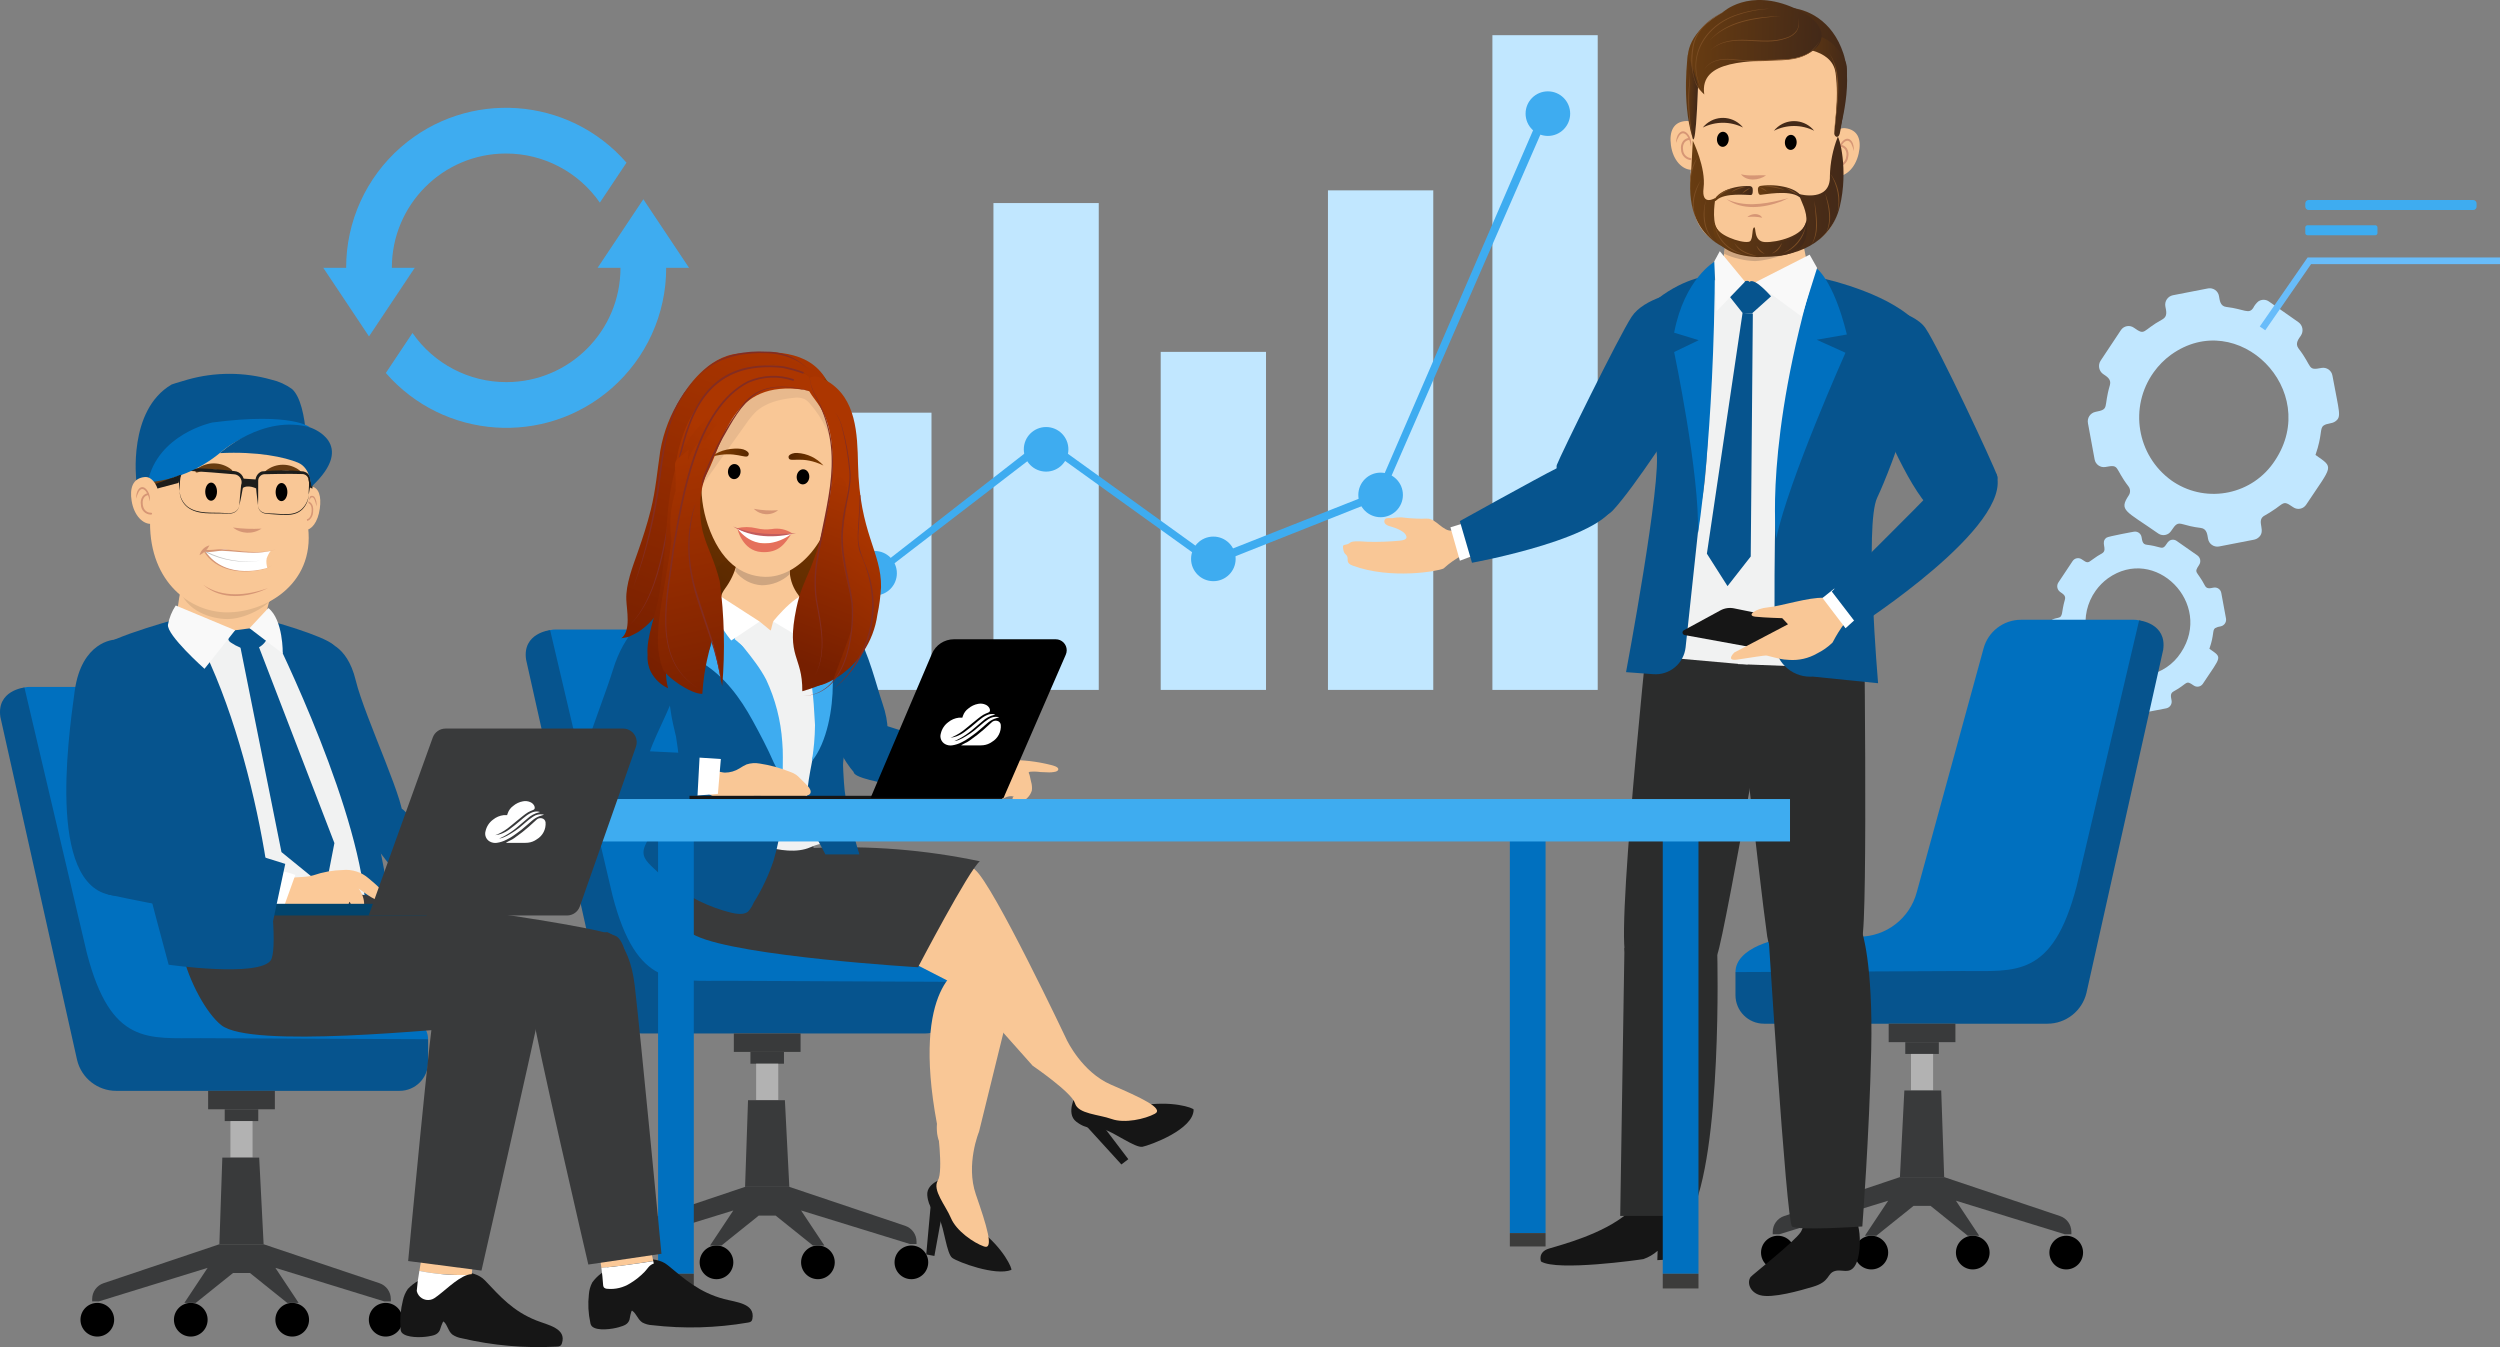 <?xml version="1.0" encoding="utf-8"?>
<svg xmlns="http://www.w3.org/2000/svg" xmlns:xlink="http://www.w3.org/1999/xlink" version="1.1" id="Layer_2_00000047774517284160232060000013716728276967039654_" x="0px" y="0px" viewBox="0 0 458.012 246.796" style="enable-background:new 0 0 458.012 246.796;">
<rect x="0" y="0" width="458.012" height="246.796" fill="#808080" stroke="none"/>
<style type="text/css">
	.st0{fill:#C1E7FF;}
	.st1{fill:#3EACF0;}
	.st2{fill:#68BCFA;}
	.st3{fill:#DADADA;}
	.st4{fill:#F9C796;}
	.st5{fill:#CEA580;}
	.st6{fill:#D69675;}
	.st7{fill:url(#SVGID_1_);}
	.st8{fill:url(#SVGID_00000079480922321397895840000009789827358433705103_);}
	.st9{fill:#432918;}
	.st10{fill:url(#SVGID_00000016076889376850652050000002090005623976742796_);}
	.st11{fill:url(#SVGID_00000043436687756802897290000004487659560326187705_);}
	.st12{fill:url(#SVGID_00000073701565873135751830000004603032215027695550_);}
	.st13{fill:url(#SVGID_00000168109560748448239200000000738629874073057420_);}
	.st14{fill:url(#SVGID_00000138560425232813341430000001582359684093439402_);}
	.st15{fill:url(#SVGID_00000102538585482788216890000007790241549938825626_);}
	.st16{fill:#7D4E24;}
	.st17{fill:#0070BF;}
	.st18{fill:#06548E;}
	.st19{fill:#393A3B;}
	.st20{fill:#B2B2B2;}
	.st21{fill:#161616;}
	.st22{fill:#FFFFFF;}
	.st23{fill:#F1F2F2;}
	.st24{fill:#3C3C3B;}
	.st25{fill:#2B2C2C;}
	.st26{fill:#F9F9F9;}
	.st27{fill:#683C11;}
	.st28{fill:#E2B588;}
	.st29{fill:#C4C4C4;}
	.st30{fill:#1D1D1B;}
	.st31{fill:#FBC998;}
	.st32{fill:#01446D;}
	.st33{fill:url(#SVGID_00000019655122940247239540000003640028860429061003_);}
	.st34{fill:url(#SVGID_00000066497671256709899600000007648316634559604886_);}
	.st35{fill:#E8B98D;}
	.st36{fill:#E5715C;}
	.st37{fill:#C35D5D;}
	.st38{fill:url(#SVGID_00000114049615337926751270000010517836165129467268_);}
	.st39{fill:url(#SVGID_00000005971861136188777590000003900676969022856097_);}
	.st40{fill:url(#SVGID_00000008871527318829831260000011391786485010379917_);}
	.st41{fill:url(#SVGID_00000147931144361038918150000013204739671897152442_);}
	.st42{fill:#832D22;}
	.st43{fill:url(#SVGID_00000111158508407327561200000007152617411848865671_);}
	.st44{fill:url(#SVGID_00000086674972985168634370000014301103545649424785_);}
	.st45{fill:url(#SVGID_00000013871562950042606450000005039682345280635553_);}
	.st46{fill:url(#SVGID_00000125568063689888270840000005893572369200619198_);}
</style>
<path class="st0" d="M405.55,107.653c-0.692,0.135-1.259,0.296-1.608-0.382&#xD;&#xA;	c-1.443-2.784-2.101-2.195-1.046-3.787c0.374-0.566,0.233-1.326-0.318-1.722l-3.813-2.668&#xD;&#xA;	c-0.41-0.292-0.961-0.29-1.369,0.007c-0.379,0.272-0.57,0.852-0.962,1.133&#xD;&#xA;	c-0.484,0.348-0.931-0.17-3.16-0.435c-0.753-0.09-0.799-0.687-0.93-1.398&#xD;&#xA;	c-0.109-0.657-0.73-1.102-1.387-0.993l-0.021,0.004c0.383-0.072-4.653,0.834-5,1.083&#xD;&#xA;	c-1.19,0.855,0.22,2.132-0.738,2.82c-0.66,0.37-1.296,0.782-1.903,1.233&#xD;&#xA;	c-0.787,0.587-0.862,0.663-1.909-0.078c-0.54-0.376-1.282-0.243-1.658,0.297l0,0l-0.023,0.034&#xD;&#xA;	l-2.602,3.914c-0.373,0.569-0.231,1.33,0.321,1.727c0.567,0.397,1.09,0.689,0.871,1.426&#xD;&#xA;	c-0.688,2.328-0.266,3.135-1.271,3.328c-2.291,0.45-1.638,1.119-0.696,6.228&#xD;&#xA;	c0.109,0.657,0.729,1.102,1.387,0.993l0,0l0.021-0.004c1.848-0.364,1.061,0.035,2.957,2.5&#xD;&#xA;	c0.464,0.609,0.084,1.078-0.303,1.66c-0.374,0.566-0.236,1.327,0.313,1.725l3.813,2.668&#xD;&#xA;	c0.413,0.292,0.965,0.29,1.375-0.005c0.398-0.286,0.523-0.82,0.942-1.121&#xD;&#xA;	c0.219-0.157,0.503-0.192,0.754-0.095c2.94,0.918,3,0.012,3.349,1.914&#xD;&#xA;	c0.113,0.659,0.74,1.102,1.399,0.988l0,0l0.013-0.002l4.533-0.879&#xD;&#xA;	c0.664-0.139,1.092-0.786,0.96-1.451c-0.131-0.711-0.289-1.286,0.375-1.647&#xD;&#xA;	c2.703-1.467,2.12-2.17,3.683-1.081c0.537,0.378,1.279,0.248,1.657-0.289l0.022-0.033&#xD;&#xA;	c3.428-5.168,3.611-4.712,1.196-6.406c0.914-2.624,0.511-3.398,1.046-3.783&#xD;&#xA;	c0.32-0.176,0.671-0.288,1.033-0.329c0.661-0.143,1.088-0.787,0.96-1.451l-0.859-4.654&#xD;&#xA;	c-0.107-0.656-0.727-1.101-1.383-0.994h-0L405.55,107.653z M399.552,119.571&#xD;&#xA;	c-2.831,4.362-8.663,5.603-13.025,2.771l-0-0c-0.094-0.061-0.186-0.123-0.278-0.187&#xD;&#xA;	c-4.488-3.219-5.516-9.467-2.297-13.955c0.612-0.853,1.354-1.604,2.2-2.226&#xD;&#xA;	C394.819,99.744,405.535,110.567,399.552,119.571z"/>
<path class="st0" d="M425.311,67.408c-2.668,0.518-1.557-0.121-4.206-3.568&#xD;&#xA;	c-0.705-0.922,0.034-1.765,0.432-2.362c0.533-0.806,0.333-1.889-0.454-2.451l-5.416-3.8&#xD;&#xA;	c-0.589-0.411-1.374-0.406-1.958,0.013c-0.376,0.33-0.685,0.73-0.909,1.177&#xD;&#xA;	c-0.818,1.226-1.606,0.212-4.947-0.186c-1.136-0.134-1.189-1.27-1.323-1.986&#xD;&#xA;	c-0.159-0.938-1.048-1.569-1.986-1.41c-0,0-0,0-0,0l-0.023,0.004l-6.445,1.253&#xD;&#xA;	c-0.944,0.198-1.554,1.117-1.369,2.064c0.131,0.733,0.48,1.794-0.529,2.345&#xD;&#xA;	c-3.852,2.114-3.045,3.085-5.244,1.535c-0.765-0.536-1.82-0.351-2.356,0.414&#xD;&#xA;	c0,0-0,0-0,0l-0.032,0.048l-3.697,5.572c-0.533,0.806-0.335,1.889,0.449,2.454&#xD;&#xA;	c0.572,0.394,1.576,0.905,1.244,2.035c-1.24,4.204,0.017,4.381-2.651,4.9&#xD;&#xA;	c-0.943,0.2-1.552,1.118-1.369,2.064l1.217,6.622c0.158,0.937,1.045,1.568,1.982,1.411l0,0&#xD;&#xA;	l0.026-0.005c2.668-0.518,1.554,0.116,4.206,3.568c0.361,0.48,0.38,1.135,0.046,1.634&#xD;&#xA;	c-1.858,2.807-0.6,2.78,5.391,6.979c0.587,0.41,1.369,0.406,1.951-0.012&#xD;&#xA;	c0.529-0.38,0.804-1.203,1.379-1.617c0.723-0.519,1.368,0.247,4.481,0.619&#xD;&#xA;	c1.139,0.139,1.192,1.275,1.326,1.991c0.16,0.939,1.051,1.57,1.989,1.409l0.019-0.003l6.445-1.253&#xD;&#xA;	c0.24-0.047,0.467-0.146,0.665-0.289c1.691-1.216-0.33-3.013,1.064-4.015&#xD;&#xA;	c0.758-0.42,1.493-0.88,2.202-1.377c0.258-0.185,0.696-0.515,0.851-0.627&#xD;&#xA;	c0.803-0.577,1.039-0.553,2.359,0.364c0.586,0.412,1.369,0.407,1.949-0.014&#xD;&#xA;	c0.171-0.124,0.319-0.277,0.436-0.453c4.867-7.326,5.156-6.685,1.702-9.105&#xD;&#xA;	c1.305-3.734,0.73-4.84,1.491-5.386c0.609-0.438,1.515-0.311,2.128-0.751&#xD;&#xA;	c1.194-0.858,0.75-1.541-0.511-8.4c-0.158-0.937-1.045-1.568-1.982-1.411h-0L425.311,67.408z&#xD;&#xA;	 M416.786,84.37c-4.028,6.209-12.327,7.977-18.536,3.949l-0-0&#xD;&#xA;	c-0.135-0.088-0.269-0.178-0.401-0.271c-6.389-4.582-7.854-13.477-3.272-19.866&#xD;&#xA;	c0.874-1.218,1.934-2.291,3.143-3.178c12.291-8.835,27.605,6.51,19.066,19.366L416.786,84.37z"/>
<path class="st1" d="M453.097,38.479h-30.13c-0.346-0-0.626-0.281-0.626-0.627v-0.582&#xD;&#xA;	c-0.001-0.346,0.279-0.627,0.625-0.628c0,0,0,0,0,0h30.131&#xD;&#xA;	c0.346,0.001,0.626,0.282,0.626,0.628v0.581c0,0.346-0.28,0.627-0.626,0.628"/>
<path class="st1" d="M435.16,43.102h-12.412c-0.225,0-0.407-0.181-0.408-0.406v-1.023&#xD;&#xA;	c0.001-0.225,0.183-0.406,0.408-0.406h12.412c0.224,0.001,0.405,0.182,0.406,0.406v1.023&#xD;&#xA;	C435.565,42.92,435.384,43.101,435.16,43.102"/>
<polygon class="st2" points="415.005,60.508 423.4,48.388 458.012,48.388 458.012,47.17 422.763,47.17 &#xD;&#xA;	414.002,59.815"/>
<rect x="120.718" y="94.222" class="st3" width="19.293" height="32.172"/>
<rect x="151.361" y="75.604" class="st0" width="19.293" height="50.791"/>
<rect x="182.003" y="37.202" class="st0" width="19.293" height="89.193"/>
<rect x="212.646" y="64.465" class="st0" width="19.293" height="61.929"/>
<rect x="243.289" y="34.875" class="st0" width="19.293" height="91.519"/>
<rect x="273.415" y="6.446" class="st0" width="19.293" height="119.948"/>
<polygon class="st1" points="130.879,120.721 130.365,119.709 158.246,106.05 191.479,80.136 221.904,102.051 &#xD;&#xA;	252.213,90.076 282.649,19.754 284.022,20.5 253.141,91.269 221.886,103.674 191.593,81.899 &#xD;&#xA;	159.001,106.94"/>
<circle class="st1" cx="283.578" cy="20.819" r="4.084"/>
<circle class="st1" cx="252.935" cy="90.672" r="4.084"/>
<circle class="st1" cx="222.293" cy="102.39" r="4.084"/>
<circle class="st1" cx="160.227" cy="105.02" r="4.084"/>
<circle class="st1" cx="191.65" cy="82.318" r="4.084"/>
<circle class="st1" cx="130.365" cy="119.71" r="4.084"/>
<g id="Layer_2-2">
	<path class="st4" d="M331.045,48.147c-0.22,3.264-6.885,3.973-9.47,4.603&#xD;&#xA;		c-2.584,0.63-6.01-3.648-5.863-5.333c0.04-0.463,0.717-3.541,0.721-4.27&#xD;&#xA;		c0.015-1.919,0.454-1.977,0.454-1.977c-0.043-5.26,10.992-4.626,10.991-2.837&#xD;&#xA;		c-0.001,1.154,1.781,2.768,2.123,4.468C330.19,43.737,331.045,48.147,331.045,48.147z"/>
	<path class="st5" d="M330.379,44.722c-1.499,1.332-5.494,2.939-8.831,3.111&#xD;&#xA;		c-1.966-0.066-3.899-0.52-5.688-1.338c0.043-1.247,0.368-2.468,0.951-3.571&#xD;&#xA;		c-0.043-5.26,10.992-4.626,10.991-2.837C327.801,41.241,330.037,43.022,330.379,44.722z"/>
	<path class="st4" d="M311.791,26.643c-0.025,2.456-0.376,4.478-1.942,4.462s-3.346-1.634-3.729-4.52&#xD;&#xA;		c-0.324-2.435,0.388-4.34,2.881-4.418C310.566,22.118,311.816,24.187,311.791,26.643z"/>
	<path class="st6" d="M309.73,26.827c0.562-1.394-1.183-4.056-2.358-2.064&#xD;&#xA;		c-0.209,0.449-0.318,0.938-0.32,1.433c0.139-0.449,0.329-0.881,0.567-1.287&#xD;&#xA;		c1.038-1.507,2.186,0.881,2.111,1.918V26.827z"/>
	<path class="st6" d="M309.967,29.354c0.104,0.003,0.191-0.08,0.194-0.184&#xD;&#xA;		c0-0.003,0-0.006,0-0.009c-0.003-0.1-0.086-0.18-0.186-0.18&#xD;&#xA;		c-0.891,0.009-1.621-0.707-1.63-1.598c0-0.001-0-0.003-0-0.004&#xD;&#xA;		c-0.083-0.455,0.022-0.925,0.292-1.301c0.21-0.243,0.501-0.402,0.819-0.446&#xD;&#xA;		c0.102-0.009,0.178-0.099,0.17-0.202c-0.003-0.098-0.085-0.174-0.183-0.171&#xD;&#xA;		c-0.006,0-0.012,0.001-0.018,0.001c-0.417,0.051-0.799,0.257-1.072,0.576&#xD;&#xA;		c-0.338,0.453-0.475,1.025-0.379,1.582C308.004,28.497,308.888,29.355,309.967,29.354z"/>
	<path class="st4" d="M334.86,27.688c-0.197,2.448-0.03,4.494,1.531,4.619s3.48-1.325,4.123-4.164&#xD;&#xA;		c0.543-2.396,0.006-4.358-2.47-4.661C336.489,23.292,335.057,25.239,334.86,27.688z"/>
	<path class="st6" d="M336.896,28.057c0.019-1.039,1.379-3.314,2.275-1.719&#xD;&#xA;		c0.2,0.426,0.351,0.873,0.449,1.333c0.042-0.493-0.022-0.99-0.19-1.456&#xD;&#xA;		c-0.99-2.09-2.968,0.405-2.535,1.842L336.896,28.057z"/>
	<path class="st6" d="M336.575,30.558c1.025,0.026,1.901-0.735,2.017-1.754&#xD;&#xA;		c0.146-0.546,0.062-1.128-0.235-1.609c-0.243-0.342-0.605-0.582-1.016-0.67&#xD;&#xA;		c-0.099-0.019-0.195,0.046-0.214,0.145c-0,0.002-0.001,0.004-0.001,0.006&#xD;&#xA;		c-0.018,0.101,0.05,0.198,0.151,0.216c0.313,0.073,0.589,0.257,0.776,0.519&#xD;&#xA;		c0.235,0.399,0.297,0.876,0.174,1.322c-0.088,0.886-0.877,1.535-1.763,1.449&#xD;&#xA;		c-0.101-0.014-0.194,0.056-0.208,0.157c-0,0.002-0,0.003-0.001,0.005&#xD;&#xA;		c-0.013,0.102,0.059,0.195,0.161,0.208C336.468,30.557,336.522,30.559,336.575,30.558z"/>
	
		<linearGradient id="SVGID_1_" gradientUnits="userSpaceOnUse" x1="1315.007" y1="468.895" x2="1343.627" y2="468.895" gradientTransform="matrix(0.999 0.045 0.045 -0.999 -1024.982 421.088)">
		<stop offset="0" style="stop-color:#683C11"/>
		<stop offset="1" style="stop-color:#432918"/>
	</linearGradient>
	<path class="st7" d="M336.678,25.103c0,0,3.048-9.246,1.033-15.325s-6.664-8.229-10.145-8.387&#xD;&#xA;		s-5.092-1.833-7.839-0.777s-8.747,3.905-9.183,8.524s-1.545,11.193-0.668,14.752&#xD;&#xA;		s0.103-7.271,10.848-8.05c10.746-0.778,14.985,0.594,15.54,3.234&#xD;&#xA;		C336.611,21.064,336.75,23.084,336.678,25.103z"/>
	<path class="st4" d="M336.77,26.541c-0.277,2.276,0.643,4.343,0.577,6.412&#xD;&#xA;		c-0.259,8.187-2.096,13.167-14.785,13.077c-14.596-0.103-13.03-9.542-12.516-20.894&#xD;&#xA;		s-0.111-20.601,15.291-19.904C338.635,5.836,338.162,15.111,336.77,26.541z"/>
	
		<linearGradient id="SVGID_00000179606638100326103780000011283872881838558395_" gradientUnits="userSpaceOnUse" x1="1315.732" y1="445.963" x2="1343.752" y2="445.963" gradientTransform="matrix(0.999 0.045 0.045 -0.999 -1024.982 421.088)">
		<stop offset="0" style="stop-color:#683C11"/>
		<stop offset="1" style="stop-color:#432918"/>
	</linearGradient>
	<path style="fill:url(#SVGID_00000179606638100326103780000011283872881838558395_);" d="M310.13,25.77&#xD;&#xA;		c0,0,2.448,4.969,1.973,8.65c-0.451,3.499,2.179,1.837,2.179,1.837s-0.755,3.982,0.276,5.644&#xD;&#xA;		s5.647,2.972,6.148,2.213s0.225-2.269,0.658-2.449s-0.205,2.578,1.984,2.683&#xD;&#xA;		s7.089-1.112,7.557-3.758c0.288-1.628-1.073-4.1-1.154-4.441s-0.269-0.682-0.058-0.589&#xD;&#xA;		s5.692,1.44,5.552-3.303c0.051-2.45,0.536-4.872,1.432-7.154&#xD;&#xA;		c0.233-0.277,2.025,5.961,0.372,12.786s-8.343,9.249-13.921,9.066s-15.008-2.406-13.281-15.851&#xD;&#xA;		L310.13,25.77z"/>
	<path class="st6" d="M322.839,39.89c-0.532-0.957-2.013-0.796-2.72-0.123&#xD;&#xA;		C321.026,39.653,321.946,39.695,322.839,39.89z"/>
	<path class="st6" d="M318.948,31.921c1.061,1.377,3.314,1.144,4.601,0.208&#xD;&#xA;		C321.975,32.022,320.493,32.329,318.948,31.921z"/>
	
		<ellipse transform="matrix(0.045 -0.999 0.999 0.045 275.915 339.765)" cx="315.707" cy="25.536" rx="1.381" ry="1.08"/>
	
		<ellipse transform="matrix(0.045 -0.999 0.999 0.045 287.237 352.739)" cx="328.156" cy="26.1" rx="1.381" ry="1.08"/>
	<path class="st9" d="M311.954,23.371c2.322-1.168,5.059-1.169,7.381-0.004&#xD;&#xA;		c-1.636-2.038-4.614-2.363-6.651-0.727C312.415,22.856,312.17,23.101,311.954,23.371z"/>
	<path class="st9" d="M324.986,23.961c2.322-1.168,5.059-1.169,7.381-0.004&#xD;&#xA;		c-1.636-2.038-4.614-2.363-6.651-0.727C325.447,23.446,325.202,23.691,324.986,23.961z"/>
	<path class="st6" d="M316.293,36.47c2.881,2.128,6.895,1.634,10.056,0.427&#xD;&#xA;		c0.451-0.21,0.906-0.404,1.346-0.628c-0.485,0.111-0.954,0.254-1.428,0.377&#xD;&#xA;		C323.025,37.438,319.416,37.937,316.293,36.47z"/>
	
		<linearGradient id="SVGID_00000078012144380164049900000010240292731732026512_" gradientUnits="userSpaceOnUse" x1="1320.301" y1="445.947" x2="1327.256" y2="445.947" gradientTransform="matrix(0.999 0.045 0.045 -0.999 -1024.982 421.088)">
		<stop offset="0" style="stop-color:#683C11"/>
		<stop offset="1" style="stop-color:#432918"/>
	</linearGradient>
	<path style="fill:url(#SVGID_00000078012144380164049900000010240292731732026512_);" d="M320.564,34.095&#xD;&#xA;		c0.279-0.002,0.512,0.211,0.536,0.488c0.043,0.473,0.036,1.13-0.327,1.149&#xD;&#xA;		c-0.568,0.029-4.79-0.499-6.305,0.947c-0.727,0.694-0.602-0.846,1.829-1.871&#xD;&#xA;		C317.65,34.263,319.106,34.02,320.564,34.095z"/>
	
		<linearGradient id="SVGID_00000039855475995189779280000009489543297963702694_" gradientUnits="userSpaceOnUse" x1="1328.177" y1="446.805" x2="1336.177" y2="446.805" gradientTransform="matrix(0.999 0.045 0.045 -0.999 -1024.982 421.088)">
		<stop offset="0" style="stop-color:#683C11"/>
		<stop offset="1" style="stop-color:#432918"/>
	</linearGradient>
	<path style="fill:url(#SVGID_00000039855475995189779280000009489543297963702694_);" d="M322.607,34.043&#xD;&#xA;		c-0.294,0.011-0.532,0.243-0.548,0.537c-0.005,0.475,0.061,1.129,0.463,1.114&#xD;&#xA;		c0.63-0.025,5.241-0.952,7.042,0.345c0.864,0.622,0.59-0.9-2.184-1.69&#xD;&#xA;		C325.825,33.934,324.203,33.83,322.607,34.043z"/>
	
		<linearGradient id="SVGID_00000083067551959761332320000004165301672537922697_" gradientUnits="userSpaceOnUse" x1="1320.243" y1="438.079" x2="1337.5" y2="438.079" gradientTransform="matrix(0.999 0.045 0.045 -0.999 -1024.982 421.088)">
		<stop offset="0" style="stop-color:#683C11"/>
		<stop offset="1" style="stop-color:#432918"/>
	</linearGradient>
	<path style="fill:url(#SVGID_00000083067551959761332320000004165301672537922697_);" d="M330.954,40.423&#xD;&#xA;		c-1.387,5.192-9.548,4.128-9.548,4.128c-6.581,0.455-7.498-4.078-7.498-4.078&#xD;&#xA;		s-1.58,6.192,8.078,6.628c4.548-0.125,5.041-0.351,6.335-0.793&#xD;&#xA;		C331.867,45.097,330.954,40.423,330.954,40.423z"/>
	
		<linearGradient id="SVGID_00000096759038997652216770000018000603151484278935_" gradientUnits="userSpaceOnUse" x1="1333.473" y1="466.342" x2="1343.517" y2="466.342" gradientTransform="matrix(0.999 0.045 0.045 -0.999 -1024.982 421.088)">
		<stop offset="0" style="stop-color:#683C11"/>
		<stop offset="1" style="stop-color:#432918"/>
	</linearGradient>
	<path style="fill:url(#SVGID_00000096759038997652216770000018000603151484278935_);" d="M328.527,8.814&#xD;&#xA;		c0,0,7.094-0.21,7.764,4.545s-0.275,10.533-0.244,11.103s0.726,1.004,0.997,0.045&#xD;&#xA;		s1.745-10.843,1.206-12.786S333.272,3.209,328.527,8.814z"/>
	
		<linearGradient id="SVGID_00000118382010646070625840000013230246057737880206_" gradientUnits="userSpaceOnUse" x1="1314.233" y1="472.741" x2="1338.576" y2="472.741" gradientTransform="matrix(0.999 0.045 0.045 -0.999 -1024.982 421.088)">
		<stop offset="0" style="stop-color:#683C11"/>
		<stop offset="1" style="stop-color:#432918"/>
	</linearGradient>
	<path style="fill:url(#SVGID_00000118382010646070625840000013230246057737880206_);" d="M312.229,17.31&#xD;&#xA;		c0,0-8.714-7.985,3.351-15.029c0,0,4.791-4.59,13.259-0.749s4.67,8.982-1.703,9.369&#xD;&#xA;		S311.264,10.773,312.229,17.31z"/>
	
		<linearGradient id="SVGID_00000018939518320303772600000013716047608483302042_" gradientUnits="userSpaceOnUse" x1="1314.108" y1="463.282" x2="1316.378" y2="463.282" gradientTransform="matrix(0.999 0.045 0.045 -0.999 -1024.982 421.088)">
		<stop offset="0" style="stop-color:#683C11"/>
		<stop offset="1" style="stop-color:#432918"/>
	</linearGradient>
	<path style="fill:url(#SVGID_00000018939518320303772600000013716047608483302042_);" d="M310.046,25.137&#xD;&#xA;		c0,0,0.577,3.36,1.032-9.154c0.035-0.964-1.846-5.98-1.846-5.98S308.022,18.381,310.046,25.137z"/>
	<path class="st16" d="M312.209,17.183c-3.604-5.985-0.194-12.315,6.077-14.415&#xD;&#xA;		c1.92-0.663,3.923-1.056,5.951-1.167c-2.039,0.04-4.06,0.396-5.991,1.055&#xD;&#xA;		c-6.38,2.038-9.851,8.566-6.037,14.528L312.209,17.183z"/>
	<path class="st16" d="M312.151,12.879c1.028-1.768,3.234-2.151,5.116-1.916&#xD;&#xA;		c1.933,0.22,3.88,0.295,5.824,0.225c2.835-0.22,6.043,0.151,8.5-1.563&#xD;&#xA;		c0.764-0.61,1.392-1.374,1.843-2.242c-0.473,0.848-1.119,1.588-1.895,2.171&#xD;&#xA;		c-2.46,1.668-5.623,1.262-8.454,1.455c-1.938,0.09-3.88,0.035-5.809-0.165&#xD;&#xA;		c-1.889-0.233-4.156,0.217-5.124,2.034L312.151,12.879z"/>
	<path class="st16" d="M313.393,9.182c3.894-3.427,9.405-0.437,13.887-2.159&#xD;&#xA;		c1.122-0.358,2.305-1.238,2.248-2.533l-0.013-1.199c-0.065,0.778,0.112,1.65-0.364,2.311&#xD;&#xA;		c-0.472,0.637-1.145,1.098-1.91,1.308c-4.457,1.619-10.074-1.31-13.848,2.271L313.393,9.182z"/>
	<path class="st16" d="M334.608,9.089c1.782,2.048,1.958,4.878,1.966,7.471&#xD;&#xA;		c0.084,2.646-0.433,5.263-0.526,7.902C336.42,19.609,338.111,13.134,334.608,9.089z"/>
	<path class="st16" d="M316.208,1.973c-2.794,1.244-5.562,3.377-6.115,6.569&#xD;&#xA;		c-0.468,2.305-0.248,4.697,0.632,6.878c0.346,0.7,0.847,1.311,1.465,1.788&#xD;&#xA;		c-2.406-2.095-2.387-5.723-1.922-8.631c0.5-3.168,3.241-5.247,5.94-6.604V1.973z"/>
	<path class="st16" d="M314.183,41.34c0.431,2.722,2.6,4.837,5.332,5.2&#xD;&#xA;		C316.894,45.958,314.829,43.944,314.183,41.34z"/>
	<path class="st16" d="M317.74,44.505c0.762,1.586,2.525,2.216,4.162,2.395&#xD;&#xA;		C320.302,46.462,318.717,45.948,317.74,44.505z"/>
	<path class="st16" d="M321.798,44.973c0.193,0.748,0.769,1.336,1.513,1.545&#xD;&#xA;		C322.708,46.111,322.193,45.585,321.798,44.973z"/>
	<path class="st16" d="M326.437,44.488c-0.408,0.817-1.044,1.498-1.831,1.961&#xD;&#xA;		C325.533,46.184,326.237,45.43,326.437,44.488z"/>
	<path class="st16" d="M330.814,41.429c-0.589,2.18-2.106,3.991-4.149,4.954&#xD;&#xA;		C328.851,45.616,330.443,43.715,330.814,41.429z"/>
	<path class="st16" d="M320.695,34.424c-0.621,0.157-1.168,0.527-1.543,1.047&#xD;&#xA;		C319.698,35.143,320.172,34.788,320.695,34.424z"/>
	<path class="st16" d="M319.881,34.229c-0.991-0.028-1.957,0.316-2.707,0.965&#xD;&#xA;		C318.033,34.762,318.942,34.438,319.881,34.229z"/>
	<path class="st16" d="M317.273,34.553c-1.101,0.158-2.08,0.784-2.686,1.717&#xD;&#xA;		C315.354,35.519,316.269,34.934,317.273,34.553z"/>
	<path class="st16" d="M322.344,34.309c0.45,0.309,0.926,0.579,1.423,0.808&#xD;&#xA;		C323.404,34.686,322.9,34.4,322.344,34.309z"/>
	<path class="st16" d="M323.143,34.123c1.306,0.115,2.598,0.35,3.86,0.702&#xD;&#xA;		C325.806,34.24,324.47,33.997,323.143,34.123z"/>
	<path class="st16" d="M327.116,34.398c0.761,0.497,1.556,0.941,2.379,1.327&#xD;&#xA;		C328.794,35.133,327.987,34.683,327.116,34.398z"/>
	<path class="st16" d="M309.534,13.393l-0.013,1.487c-0.447,3.462-0.252,6.976,0.575,10.368&#xD;&#xA;		c-0.644-3.415-0.808-6.903-0.488-10.364l-0.074-1.491L309.534,13.393z"/>
	<path class="st16" d="M313.187,7.455c3.264-3.486,8.476-4.146,13.012-4.502&#xD;&#xA;		C321.712,3.057,316.231,3.822,313.187,7.455z"/>
	<path class="st16" d="M332.426,36.8c0.099,2.705,0.854,5.58-0.589,8.077&#xD;&#xA;		C333.508,42.489,332.77,39.466,332.426,36.8z"/>
	<path class="st16" d="M334.385,35.434c0.595,2.404,1.256,5.011,0.077,7.348&#xD;&#xA;		C335.876,40.555,335.221,37.747,334.385,35.434z"/>
	<path class="st16" d="M335.308,31.807c1.335,2.127,1.812,4.681,1.337,7.147&#xD;&#xA;		C337.363,36.495,336.867,33.84,335.308,31.807z"/>
	<path class="st16" d="M312.505,36.72c-0.722,2.398-0.555,5.447,1.391,7.237&#xD;&#xA;		C312.155,41.995,312.039,39.186,312.505,36.72z"/>
	<path class="st16" d="M311.598,33.01c-1.27,1.88-2.059,4.561-0.908,6.675&#xD;&#xA;		C309.787,37.476,310.55,35.033,311.598,33.01z"/>
	<path class="st16" d="M310.963,28.87c-0.952,1.321-1.406,2.936-1.281,4.559&#xD;&#xA;		C309.797,31.839,310.233,30.288,310.963,28.87z"/>
	<g id="Layer_4">
		<path class="st17" d="M101.696,115.331h20.722c3.236,0,6.065,2.183,6.886,5.313l12.209,44.561&#xD;&#xA;			c1.266,4.825,5.626,8.189,10.614,8.189h10.491c4.869,0,12.117,2.155,12.117,6.485l-9.187,4.323&#xD;&#xA;			h-52.151l-15.275-64.396c-0.448-1.973,0.787-3.936,2.76-4.384c0.266-0.061,0.539-0.091,0.812-0.091&#xD;&#xA;			L101.696,115.331z"/>
		<path class="st18" d="M100.787,115.444c0,0-5.124,0.517-4.408,5.394l14.052,62.834&#xD;&#xA;			c0.789,3.32,3.754,5.663,7.166,5.663h51.914c2.885,0,5.224-2.339,5.224-5.224v-4.233l-41.635-0.195&#xD;&#xA;			c-9.623-0.045-16.464,1.39-20.874-15.574L100.787,115.444z"/>
		<rect x="134.441" y="189.336" class="st19" width="12.227" height="3.378"/>
		<rect x="137.481" y="192.713" class="st19" width="6.147" height="2.162"/>
		<rect x="138.528" y="194.875" class="st20" width="4.053" height="6.688"/>
		<polygon class="st19" points="136.501,217.437 144.608,217.437 143.797,201.563 137.042,201.563"/>
		<circle cx="166.97" cy="231.268" r="3.085"/>
		<circle cx="149.846" cy="231.267" r="3.085"/>
		<circle cx="114.14" cy="231.268" r="3.085"/>
		<circle cx="131.264" cy="231.268" r="3.085"/>
		<path class="st19" d="M115.281,224.574l21.221-7.135h8.106l21.221,7.135&#xD;&#xA;			c1.245,0.419,2.084,1.586,2.084,2.9v0.435h-1.216l-19.936-6.147l4.264,6.42h-2.094l-6.823-5.475&#xD;&#xA;			h-3.107l-6.823,5.475h-2.094l4.264-6.42l-19.936,6.147h-1.216V227.474&#xD;&#xA;			C113.196,226.16,114.035,224.993,115.281,224.574z"/>
		<path class="st21" d="M197.12,200.544c0,0-1.945,3.405,0.051,4.948s3.389,1.052,5.103,1.45&#xD;&#xA;			s5.717,3.42,7.042,3.15s9.364-3.137,9.362-6.812c-0-0.278-3.981-1.753-9.835-0.705&#xD;&#xA;			S197.12,200.544,197.12,200.544z"/>
		<polygon class="st21" points="198.384,205.59 205.444,213.334 206.713,212.369 201.317,205.266"/>
		<path class="st4" d="M189.189,195.245c0,0,7.192,4.913,7.755,6.88s4.335,2.028,6.713,2.882&#xD;&#xA;			s6.123,0.004,7.918-0.96s-2.688-3.013-8.042-5.332s-8.102-8.213-8.102-8.213L189.189,195.245z"/>
		<path class="st21" d="M173.328,215.743c0,0-3.644,0.823-3.445,3.219s1.44,3.059,2.264,4.519&#xD;&#xA;			s1.274,6.218,2.316,6.976s7.888,3.354,10.81,2.199c0.246-0.097-1.328-3.926-5.83-7.367&#xD;&#xA;			S173.328,215.743,173.328,215.743z"/>
		<polygon class="st21" points="170.594,219.877 169.692,229.82 171.186,230.092 172.708,221.73"/>
		<path class="st4" d="M171.657,205.904c0,0,1.231,8.623,0.16,10.366s1.43,4.567,2.406,6.898&#xD;&#xA;			s4.131,4.52,6.054,5.193s0.408-4.017-1.496-9.532s0.589-11.522,0.589-11.522L171.657,205.904z"/>
		<path class="st4" d="M189.189,195.245l-21.17-23.792c0,0,7.275-14.757,10.585-12.135&#xD;&#xA;			s16.827,31.185,16.827,31.185S193.406,196.44,189.189,195.245z"/>
		<path class="st4" d="M179.37,207.308l6.476-26.321l-9.485-3.782c0,0-9.5,2.983-4.704,28.7&#xD;&#xA;			C171.657,205.904,170.71,214.887,179.37,207.308z"/>
		<polygon class="st4" points="175.226,180.491 153.172,169.183 165.617,157.788 178.604,159.317"/>
		<path class="st19" d="M127.522,146.866c-0.715,3.697-1.664,7.345-2.84,10.922&#xD;&#xA;			c-1.529,4.15-5.243,9.854,2.84,13.665s40.665,5.752,40.665,5.752s9.359-17.887,11.325-19.416&#xD;&#xA;			c-10.007-2.108-20.244-2.924-30.458-2.427l-1.738-8.882&#xD;&#xA;			C147.315,146.479,144.561,151.017,127.522,146.866z"/>
		<path class="st18" d="M143.788,110.524c0,0-0.983,4.659,2.455,11.302&#xD;&#xA;			c3.438,6.644,9.422,22.303,12.069,20.225s5.972-5.692,3.355-13.21&#xD;&#xA;			C159.495,122.603,156.347,105.045,143.788,110.524z"/>
		<path class="st4" d="M181.245,139.874c1.107-0.451,2.297-0.666,3.492-0.63&#xD;&#xA;			c2.628-0.049,5.252,0.254,7.8,0.901c0.343,0.087,1.438,0.341,1.346,0.829&#xD;&#xA;			c-0.04,0.212-0.264,0.33-0.477,0.394c-0.515,0.123-1.046,0.164-1.574,0.124&#xD;&#xA;			c-0.406-0.01-0.811-0.019-1.217-0.05c-0.636-0.09-1.279-0.106-1.919-0.049&#xD;&#xA;			c-0.422,0.067-0.139,0.331-0.075,0.583c0.103,0.408,0.186,0.82,0.278,1.229&#xD;&#xA;			c0.158,0.525,0.206,1.077,0.141,1.622c-0.245,0.81-0.804,1.489-1.552,1.885&#xD;&#xA;			c-0.4,0.33-0.927,0.464-1.436,0.367c-0.509-0.159-0.777-0.949-0.31-1.143&#xD;&#xA;			c-0.151-0.012-0.3-0.037-0.446-0.075c-0.144-0.006-0.288,0.004-0.429,0.029&#xD;&#xA;			c-0.287,0.058-0.564,0.154-0.826,0.285c-0.243,0.099-0.478,0.217-0.703,0.353&#xD;&#xA;			c-0.261,0.186-0.563,0.308-0.88,0.356c-0.231,0.018-0.463,0.006-0.691-0.034&#xD;&#xA;			c-0.878-0.127-1.742-0.34-2.579-0.635c-0.936-0.33-1.872-0.598-2.818-0.887&#xD;&#xA;			c-0.97-0.247-1.915-0.58-2.825-0.995c-0.09-0.037-0.168-0.098-0.228-0.175&#xD;&#xA;			c-0.059-0.123-0.063-0.265-0.013-0.391l0.455-1.776c0.04-0.317,0.201-0.605,0.449-0.806&#xD;&#xA;			c0.202-0.099,0.426-0.148,0.651-0.143c1.249-0.072,2.513-0.094,3.757-0.165&#xD;&#xA;			C179.552,140.733,180.448,140.391,181.245,139.874z"/>
		<polygon class="st22" points="176.537,138.411 180.48,139.238 178.753,144.953 174.775,144.736"/>
		<path class="st18" d="M162.619,133.049c1.125,0.295,14.682,4.843,14.682,4.843l-2.014,7.433&#xD;&#xA;			c0,0-18.823-1.845-18.898-3.888S156.995,131.571,162.619,133.049z"/>
		<path class="st23" d="M144.221,109.1c0.464,0.448,0.885,0.939,1.257,1.467&#xD;&#xA;			c0.744,1.189,1.422,2.418,2.032,3.682c0.707,1.276,1.377,2.572,1.964,3.907&#xD;&#xA;			c1.57,3.585,2.532,7.406,2.849,11.306c0.534,6.42-1.513,4.223-1.932,19.551&#xD;&#xA;			c-0.231,8.436,2.898,4.094-1.941,6.218c-4.807,2.111-12.983-1.789-14.607-2.778&#xD;&#xA;			c-1.894-1.153,1.048-7.526-1.559-18.83c-0.965-3.675-2.168-7.283-3.604-10.8&#xD;&#xA;			c-1.265-3.387-3.012-7.038-1.483-10.633c0.189-0.572,0.418-1.131,0.687-1.67&#xD;&#xA;			c0.585-0.81,1.222-1.581,1.906-2.309c0.363-0.476,0.682-0.983,0.954-1.516&#xD;&#xA;			c0.18-0.314,0.166-0.376,0.518-0.538c0.686-0.266,1.439-0.308,2.151-0.122&#xD;&#xA;			c1.886,0.572,3.038,2.537,4.951,2.989c0.888,0.152,1.8-0.072,2.516-0.618&#xD;&#xA;			c1.053-0.685,1.504-0.747,2.556,0.03C143.711,108.641,143.974,108.862,144.221,109.1z"/>
		<path class="st18" d="M119.703,159.025c0.61,0.59,1.262,1.175,1.944,1.749&#xD;&#xA;			c3.127,2.744,6.8,4.794,10.778,6.012c1.313,0.354,3.406,1.129,4.597,0.246&#xD;&#xA;			c0.45-0.483,0.806-1.045,1.052-1.657c1.52-2.423,2.746-5.018,3.653-7.731&#xD;&#xA;			c0.81-2.748,1.364-5.564,1.657-8.413c0.605-5.674,0.119-5.023-0.579-10.671&#xD;&#xA;			c-0.592-5.863-2.361-11.546-5.202-16.709c-1.493-2.596-3.247-5.027-4.802-7.582&#xD;&#xA;			c-1.105-1.553-2.042-3.22-2.796-4.971c-0.672-1.919,0.133-3.945-0.221-5.197&#xD;&#xA;			c-0.385,0.395,0.076,0.517-0.535,0.784c-1.606,0.708-6.488,4.108-11.513,8.293&#xD;&#xA;			c-0.241,0.201,3.424,3.696,3.445,4.009c0.18,2.811,0.58,5.612,1,8.388&#xD;&#xA;			c0.226,1.493,0.451,2.975,0.662,4.453c0.015,0.092,0.026,0.185,0.041,0.277&#xD;&#xA;			c0.215,1.56,0.6,3.114,0.97,4.668c0.473,2.852,0.748,5.733,0.824,8.623&#xD;&#xA;			c-0.857,2.97-2.831,4.08-3.98,6.65c-0.723,1.606-1.811,3.068-2.503,4.638&#xD;&#xA;			C117.348,156.798,118.43,157.804,119.703,159.025z"/>
		<path class="st1" d="M130.002,103.138c-2.654,2.179-3.448,6.63-4.047,9.848&#xD;&#xA;			c-0.267,1.432-0.723,2.433,0.728,3.068c1.197,0.524,2.613,0.509,3.781,0.987&#xD;&#xA;			c-0.005,1.335-1.101,3.259-1.77,4.414c4.066,2.54,6.891,6.345,9.212,10.592&#xD;&#xA;			c1.378,2.522,2.714,5.036,3.856,7.668c0.722,1.319,1.243,2.739,1.546,4.212&#xD;&#xA;			c0.152-0.8,0.184-1.617,0.094-2.426c0-1.854,0.085-3.73-0.088-5.577&#xD;&#xA;			c-0.267-3.947-1.263-7.811-2.938-11.396c-2.195-4.223-5.899-7.458-8.178-11.586&#xD;&#xA;			C130.796,110.406,128.762,106.415,130.002,103.138z"/>
		<path class="st18" d="M151.218,156.526c-2.494-4.937-4.425-6.322-2.777-15.277&#xD;&#xA;			c0.605-3.285,1.309-6.561,1.716-9.862c0.263-3.237-0.156-6.493-1.228-9.559&#xD;&#xA;			c-0.978-2.811-2.114-5.564-3.401-8.248c-0.482-1.529-1.046-3.03-1.687-4.499&#xD;&#xA;			c0.707-1.432-1.073-2.595,0-2.342c1.453,0.342,6.372,3.106,7.798,3.519&#xD;&#xA;			c2.59,0.749,3.866,1.672,4.409,4.435c1.454,7.398-0.041,15.057-1.21,22.36&#xD;&#xA;			c-0.56,3.498-0.401,2.71-0.224,6.27c0.185,3.715,1.731,9.66,2.828,13.204L151.218,156.526z"/>
		<path class="st1" d="M143.521,109.657c-0.052,1.146,1.083,2.676,1.566,3.736&#xD;&#xA;			c0.714,1.569,1.173,3.22,1.807,4.827c1.891,4.792,2.134,9.498,2.421,14.609&#xD;&#xA;			c-0.024,2.222-0.219,4.44-0.583,6.632c2.835-3.487,3.847-9.726,3.841-14.123&#xD;&#xA;			c-0.004-2.875,0.62-8.57-3.576-8.43c1.206-2.179,2.601-1.439,0.681-4.207&#xD;&#xA;			c-1.603-2.298-4.018-3.902-6.758-4.486C143.206,108.656,143.409,109.144,143.521,109.657z"/>
		<path class="st4" d="M131.404,141.357c0.453-0.009,0.941,0.176,1.388,0.191&#xD;&#xA;			c0.961-0.001,1.901-0.275,2.713-0.79c0.401-0.269,0.822-0.506,1.26-0.71&#xD;&#xA;			c0.776-0.256,1.603-0.312,2.406-0.164c1.851,0.284,3.665,0.773,5.409,1.457&#xD;&#xA;			c0.447,0.142,0.872,0.342,1.266,0.596c0.245,0.184,0.475,0.388,0.686,0.61l1.366,1.36&#xD;&#xA;			c0.503,0.5,1.082,1.466,0.069,1.799c-0.353,0.06-0.699,0.16-1.03,0.297&#xD;&#xA;			c-1.643,0.993-3.476,0.412-5.252,0.082c-1.512-0.28-3.055-0.346-4.586-0.197&#xD;&#xA;			c-0.742,0.072-1.46,0.265-2.203,0.264c-0.837-0.001-1.672-0.07-2.505-0.137&#xD;&#xA;			c-0.59-0.001-1.18-0.051-1.762-0.151c-0.44-0.116-0.748-0.478-1.18-0.592&#xD;&#xA;			c-0.242-0.064-0.546-0.041-0.688-0.249c-0.075-0.139-0.087-0.303-0.034-0.452&#xD;&#xA;			c0.138-0.424,0.354-0.818,0.638-1.162c0.407-0.56,0.911-1.634,1.554-1.947&#xD;&#xA;			C131.07,141.394,131.236,141.357,131.404,141.357z"/>
		<path class="st18" d="M118.439,113.272c0,0-3.988,2.361-6.155,9.469&#xD;&#xA;			c-2.167,7.108-8.816,22.223-5.431,22.877s9.978,1.505,11.721-6.257S131.423,119.309,118.439,113.272z"/>
		<polygon class="st22" points="127.475,138.756 132.064,139.054 131.522,145.442 127.043,145.804"/>
		<path class="st18" d="M111.579,137.226c1.323,0.149,16.621,0.859,16.621,0.859l-0.445,8.273&#xD;&#xA;			c0,0-21.393,0.838-21.97-1.341S104.964,136.483,111.579,137.226z"/>
		<path class="st21" d="M126.32,145.797h57.697l-0.881,1.2c-0.698,0.804-1.712,1.266-2.777,1.264h-51.124&#xD;&#xA;			c-1.117,0.002-2.179-0.482-2.911-1.325L126.32,145.797z"/>
		<path d="M174.767,117.118h18.65c1.111,0,2.011,0.901,2.011,2.011&#xD;&#xA;			c0,0.276-0.057,0.549-0.167,0.802l-11.407,26.241h-24.359l11.228-26.38&#xD;&#xA;			C171.412,118.17,173.004,117.118,174.767,117.118z"/>
		<path class="st22" d="M176.303,131.479c0.036-0.102,0.082-0.212,0.109-0.319&#xD;&#xA;			c0.182-0.551,0.534-1.03,1.007-1.368c0.511-0.434,1.127-0.725,1.787-0.843&#xD;&#xA;			c0.472-0.096,0.962-0.036,1.398,0.17c0.273,0.125,0.501,0.332,0.651,0.593&#xD;&#xA;			c0.068,0.123,0.106,0.26,0.114,0.4c0.011,0.225-0.091,0.334-0.343,0.443&#xD;&#xA;			c-0.302,0.114-0.597,0.247-0.882,0.4c-0.332,0.209-0.651,0.438-0.956,0.685&#xD;&#xA;			c-0.351,0.271-0.692,0.558-1.036,0.84c-0.406,0.333-0.806,0.673-1.217,0.999&#xD;&#xA;			c-0.709,0.616-1.506,1.123-2.364,1.504c-0.148,0.058-0.297,0.106-0.446,0.166&#xD;&#xA;			c0.38-0.035,0.754-0.119,1.112-0.25c0.535-0.204,1.039-0.48,1.498-0.821&#xD;&#xA;			c0.683-0.499,1.344-1.025,1.984-1.58c0.315-0.271,0.629-0.546,0.962-0.792&#xD;&#xA;			c0.404-0.333,0.861-0.597,1.351-0.781c0.32-0.108,0.66-0.14,0.994-0.095&#xD;&#xA;			c0.105,0.011,0.207,0.041,0.302,0.089c-0.051,0.014-0.102,0.03-0.152,0.041&#xD;&#xA;			c-0.817,0.193-1.57,0.598-2.182,1.172c-0.655,0.578-1.327,1.14-2.001,1.697&#xD;&#xA;			c-0.644,0.53-1.334,1.002-2.061,1.411c-0.359,0.203-0.733,0.364-1.101,0.545&#xD;&#xA;			c0.263-0.042,0.52-0.111,0.769-0.206c0.496-0.201,0.971-0.448,1.419-0.739&#xD;&#xA;			c0.512-0.304,1.004-0.639,1.473-1.005c0.401-0.327,0.794-0.664,1.184-1.004&#xD;&#xA;			c0.433-0.39,0.895-0.746,1.381-1.067c0.519-0.362,1.159-0.509,1.784-0.409&#xD;&#xA;			c0.071,0.012,0.139,0.028,0.225,0.046c-0.315,0.103-0.6,0.186-0.883,0.29&#xD;&#xA;			c-0.483,0.189-0.929,0.463-1.315,0.809c-0.642,0.55-1.27,1.118-1.925,1.652&#xD;&#xA;			c-0.457,0.372-0.949,0.7-1.426,1.047c-0.415,0.298-0.856,0.559-1.317,0.779&#xD;&#xA;			c-0.556,0.293-1.158,0.489-1.781,0.578c-0.435,0.06-0.879-0.02-1.266-0.229&#xD;&#xA;			c-0.693-0.377-1.023-1.192-0.789-1.945c0.189-0.833,0.673-1.57,1.362-2.074&#xD;&#xA;			c0.557-0.456,1.233-0.743,1.947-0.826C175.884,131.47,176.094,131.469,176.303,131.479z"/>
		<path class="st22" d="M176.133,136.511c0.242-0.133,0.482-0.286,0.728-0.394&#xD;&#xA;			c0.256-0.111,0.5-0.249,0.728-0.41c0.497-0.354,0.99-0.714,1.473-1.089&#xD;&#xA;			c0.408-0.316,0.805-0.649,1.194-0.989c0.471-0.412,0.937-0.832,1.39-1.263&#xD;&#xA;			c0.251-0.27,0.624-0.39,0.985-0.317c0.379,0.056,0.674,0.359,0.72,0.74&#xD;&#xA;			c0.11,1.264-0.516,2.479-1.61,3.123c-0.471,0.342-1.024,0.555-1.603,0.618&#xD;&#xA;			c-0.194,0.015-0.39,0.032-0.579,0.032c-1.076,0.003-2.15,0.001-3.225,0.001h-0.2L176.133,136.511z"/>
		<path class="st17" d="M390.988,113.543h-20.722c-3.236,0-6.065,2.183-6.886,5.313l-12.209,44.561&#xD;&#xA;			c-1.266,4.825-5.626,8.189-10.614,8.189h-10.491c-4.869,0-12.117,2.155-12.117,6.485l9.187,4.323&#xD;&#xA;			h52.151l15.275-64.396c0.448-1.973-0.788-3.936-2.76-4.384c-0.266-0.061-0.539-0.091-0.812-0.091&#xD;&#xA;			H390.988z"/>
		<path class="st18" d="M391.897,113.657c0,0,5.124,0.517,4.408,5.394l-14.052,62.834&#xD;&#xA;			c-0.789,3.32-3.754,5.663-7.166,5.663H323.172c-2.885,0-5.224-2.339-5.224-5.224l0,0v-4.233&#xD;&#xA;			l41.635-0.195c9.623-0.045,16.464,1.39,20.874-15.574L391.897,113.657z"/>
		<rect x="346.016" y="187.548" class="st19" width="12.227" height="3.378"/>
		<rect x="349.056" y="190.926" class="st19" width="6.147" height="2.162"/>
		<rect x="350.103" y="193.087" class="st20" width="4.053" height="6.688"/>
		<polygon class="st19" points="356.182,215.65 348.075,215.65 348.886,199.775 355.641,199.775"/>
		<circle cx="325.714" cy="229.48" r="3.085"/>
		<circle cx="342.838" cy="229.48" r="3.085"/>
		<circle cx="378.544" cy="229.48" r="3.085"/>
		<circle cx="361.421" cy="229.48" r="3.085"/>
		<path class="st19" d="M377.403,222.786l-21.221-7.135h-8.106l-21.221,7.135&#xD;&#xA;			c-1.245,0.419-2.084,1.586-2.084,2.9v0.435h1.216l19.936-6.147l-4.264,6.42h2.094l6.823-5.475&#xD;&#xA;			h3.107l6.823,5.475h2.094l-4.264-6.42l19.936,6.147h1.216v-0.435&#xD;&#xA;			C379.488,224.372,378.649,223.205,377.403,222.786z"/>
		<rect x="276.611" y="151.91" class="st17" width="6.544" height="74.003"/>
		<rect x="276.611" y="225.913" class="st24" width="6.544" height="2.446"/>
		<path class="st25" d="M327.359,106.342h-24.471c0,0-6.714,61.886-5.122,68.509s15.523,3.01,16.849,0&#xD;&#xA;			S327.359,106.342,327.359,106.342z"/>
		<path class="st25" d="M336.812,106.342l4.644,1.627c0,0,0.801,61.253-0.338,63.982&#xD;&#xA;			s-16.046,8.601-17.357-0.39s-7.662-66.176-7.662-66.176L336.812,106.342z"/>
		<path class="st21" d="M338.377,223.511c0.478,0.236,1.564-1.716,2.186,1.754&#xD;&#xA;			c0.313,1.748,0.258,5.212-0.792,6.728c-1.022,1.475-2.329,0.492-3.604,0.865&#xD;&#xA;			c-1.503,0.439-0.816,1.93-4.012,2.879c-2.212,0.657-7.504,2.205-9.745,1.535&#xD;&#xA;			c-1.836-0.548-2.397-2.305-1.691-3.32c0.225-0.324,8.036-6.461,9.184-8.224&#xD;&#xA;			C330.804,224.343,330.742,219.736,338.377,223.511z"/>
		<path class="st21" d="M307.626,221.897c0,0,1.076-0.763,1.602,0.107s0.808,4.214,0.021,8.545l-5.616,0.316&#xD;&#xA;			l0.051-1.711c-0.762,0.672-1.648,1.188-2.608,1.52c-0.565,0.108-15.872,2.281-18.76,0.431&#xD;&#xA;			c0,0-0.65-1.702,1.448-2.355s9.81-2.578,14.449-6.508&#xD;&#xA;			C301.985,219.047,307.626,221.897,307.626,221.897z"/>
		<path class="st25" d="M341.118,170.667c0,0,2.052,5.759,1.699,21.626s-1.63,32.404-1.63,32.404&#xD;&#xA;			s-11.814,0.803-12.876,0s-4.551-57.027-4.551-57.027C329.673,165.569,336.253,166.705,341.118,170.667z"/>
		<path class="st25" d="M314.616,174.851c0,0,0.955,36.52-4.969,47.919h-12.818l0.775-49.11&#xD;&#xA;			C297.604,173.661,314.449,168.222,314.616,174.851z"/>
		<path class="st23" d="M333.52,93.578c-0.669-10.675,5.329-40.73,5.329-40.73l-13.059,0.869l-3.036-1.435&#xD;&#xA;			l-10.023-1.096c0,0,1.267,30.517-1.055,41.002c-2.322,10.485-5.413,28.355-5.413,28.355l12.153,1.078&#xD;&#xA;			l-0.004,0.044l0.884,0.034l0.881,0.078l0.003-0.044l12.2,0.471&#xD;&#xA;			C332.38,122.205,334.189,104.253,333.52,93.578z"/>
		<path class="st18" d="M307.581,53.519c0,0-6.372,1.037-8.659,4.515s-12.994,25.264-13.7,27.136&#xD;&#xA;			s6.197,12.686,10.253,8.354s12.433-17.445,12.433-17.445S312.794,54.1,307.581,53.519z"/>
		<path class="st18" d="M313.466,50.493c0,0-0.298,27.575-1.322,37.017&#xD;&#xA;			c-0.738,6.808-2.44,22.723-3.332,31.074c-0.318,2.972-2.938,5.155-5.919,4.931l-4.996-0.372&#xD;&#xA;			c0,0,6.67-35.507,5.55-40.642s-5.135-23.613,0.204-27.741S313.466,50.493,313.466,50.493z"/>
		<path class="st17" d="M314.189,47.89c0,0-5.568,3.092-7.478,13.062l4.497,1.374l-4.497,2.166&#xD;&#xA;			c0,0,4.719,22.432,4.358,33.227C311.069,97.719,314.031,80.497,314.189,47.89z"/>
		<path class="st18" d="M332.787,50.747c0,0-7.115,33.562-7.486,43.045&#xD;&#xA;			c-0.234,5.997-0.22,16.67-0.178,23.708c0.021,3.597,2.954,6.495,6.551,6.473&#xD;&#xA;			c0.144-0.001,0.288-0.006,0.431-0.017l11.97,1.214c0,0-2.509-29.08-0.162-33.996&#xD;&#xA;			s11.758-28.637,5.663-33.493S332.787,50.747,332.787,50.747z"/>
		<path class="st18" d="M342.118,55.839c0,0,8.231,0.801,10.623,4.259s12.591,25.261,13.184,27.144&#xD;&#xA;			s-7.47,10.376-12.044,6.119S343.751,74.816,343.751,74.816S335.125,56.643,342.118,55.839z"/>
		<path class="st17" d="M332.678,49.067c0,0,3.152,1.96,5.68,12.213l-5.531,0.964l5.27,2.383&#xD;&#xA;			c0,0-10.428,23.331-12.68,34.005C325.416,98.632,323.15,81.077,332.678,49.067z"/>
		<polygon class="st26" points="321.576,51.724 330.081,58.018 332.903,49.081 331.536,46.654"/>
		<path class="st18" d="M320.518,51.681c0,0-0.301-1.253-4.085,2.091l2.812,3.556l0.828,0.053l0.876,0.056&#xD;&#xA;			l3.516-3.154C321.034,50.48,320.518,51.681,320.518,51.681z"/>
		<polygon class="st18" points="321.129,57.448 320.072,57.381 319.244,57.328 312.71,101.437 316.491,107.382 &#xD;&#xA;			320.742,101.949"/>
		<polygon class="st26" points="319.691,51.605 314.48,57.026 314.064,47.882 315.076,46.017"/>
		<path class="st4" d="M266.609,96.952c-1.58,1.062-3.116-1.383-4.484-1.822&#xD;&#xA;			c-0.12-0.043-0.242-0.077-0.367-0.102c-0.438-0.029-0.878-0.027-1.316,0.007&#xD;&#xA;			c-0.708-0.007-1.417-0.047-2.123-0.093c-0.518-0.034-1.032-0.092-1.54-0.158&#xD;&#xA;			c-0.57-0.016-1.139,0.031-1.698,0.14c-0.415,0.037-0.977-0.144-1.321,0.172&#xD;&#xA;			c-0.229,0.281-0.192,0.693,0.083,0.928c0.274,0.217,0.597,0.364,0.94,0.43&#xD;&#xA;			c0.45,0.131,0.891,0.29,1.321,0.476c0.565,0.245,1.375,0.675,1.556,1.334&#xD;&#xA;			c0.17,0.621-0.726,0.731-1.15,0.782c-1.973,0.193-3.956,0.264-5.938,0.213&#xD;&#xA;			c-4.172-0.316-2.573,0.302-4.191,0.554c-0.254,0.04-0.382,0.128-0.333,0.547&#xD;&#xA;			c0.148,1.266,0.531,1.073,0.761,1.557c0.265,0.559-0.318,1.219,1.015,1.711&#xD;&#xA;			c7.001,2.582,15.71,1.015,16.648,0.519c1.078-0.992,2.287-1.831,3.594-2.493&#xD;&#xA;			c0.731-0.33,0.886-0.13-0.114-5.11"/>
		<polygon class="st22" points="268.124,95.863 265.723,96.607 267.458,102.724 270.297,101.645"/>
		<path class="st18" d="M285.637,85.541c-0.147,0.099-0.302,0.186-0.463,0.26&#xD;&#xA;			c-3.556,1.784-17.729,9.664-17.729,9.664l2.229,7.636c0,0,25.935-4.696,26.42-11.544"/>
		<path class="st21" d="M326.518,113.253l-8.843-1.8c-0.849-0.173-1.732-0.04-2.493,0.374l-6.695,3.644&#xD;&#xA;			c-0.228,0.124-0.312,0.409-0.188,0.637c0.068,0.125,0.188,0.212,0.328,0.237l18.854,3.436l7.092-4.828&#xD;&#xA;			L326.518,113.253z"/>
		<path class="st4" d="M337.074,108.275c0,0-0.398,1.417-2.998,1.256s-7.842,1.529-10.161,1.74&#xD;&#xA;			s-4.048,1.524-2.324,1.711s4.926,0.271,4.926,0.271l1.053,1.119l-9.821,5.159&#xD;&#xA;			c0,0-1.723,1.63,0.549,1.312s4.976-0.818,5.39-0.738s2.375,0.651,3.125,0.717&#xD;&#xA;			c0.196,0.017,0.538,0.043,0.936,0.072c1.796,0.133,3.59-0.277,5.149-1.177&#xD;&#xA;			c1.042-0.514,1.998-1.188,2.832-1.998c0.423-0.81,2.475-4.667,4.403-5.517&#xD;&#xA;			S337.074,108.275,337.074,108.275z"/>
		<polygon class="st22" points="336.044,107.828 333.891,109.549 338.111,115.097 340.577,112.86"/>
		<path class="st18" d="M354.874,88.947c-0.097,0.143-0.205,0.278-0.324,0.403&#xD;&#xA;			c-2.561,2.897-18.958,19.019-18.958,19.019l4.825,6.289c0,0,28.598-18.383,25.313-27.879"/>
		<rect x="120.562" y="151.91" class="st17" width="6.544" height="81.451"/>
		<rect x="120.562" y="233.36" class="st24" width="6.544" height="2.692"/>
		<rect x="304.626" y="151.91" class="st17" width="6.544" height="81.451"/>
		<rect x="304.626" y="233.36" class="st24" width="6.544" height="2.692"/>
		<rect x="105.839" y="146.389" class="st1" width="222.099" height="7.771"/>
		<path class="st17" d="M4.573,125.935c-1.973,0.448-3.209,2.411-2.76,4.384&#xD;&#xA;			c0,0,0,0,0,0l15.275,64.396h52.151l9.187-4.323&#xD;&#xA;			c0-4.33-7.248-6.485-12.117-6.485H55.817c-4.988,0-9.349-3.364-10.614-8.189l-12.209-44.561&#xD;&#xA;			c-0.821-3.13-3.65-5.313-6.886-5.313H5.384C5.111,125.844,4.839,125.874,4.573,125.935z"/>
		<path class="st18" d="M15.917,174.623c4.41,16.963,11.251,15.529,20.874,15.574l41.635,0.195v4.233&#xD;&#xA;			c-0,2.885-2.339,5.224-5.224,5.224H21.287c-3.412,0-6.378-2.344-7.166-5.663L0.069,131.351&#xD;&#xA;			c-0.716-4.877,4.408-5.394,4.408-5.394L15.917,174.623z"/>
		<rect x="38.13" y="199.849" class="st19" width="12.227" height="3.378"/>
		<rect x="41.17" y="203.226" class="st19" width="6.147" height="2.162"/>
		<rect x="42.217" y="205.388" class="st20" width="4.053" height="6.688"/>
		<polygon class="st19" points="40.731,212.076 47.486,212.076 48.297,227.95 40.19,227.95"/>
		<circle cx="70.659" cy="241.781" r="3.085"/>
		<circle cx="53.535" cy="241.781" r="3.085"/>
		<circle cx="17.829" cy="241.781" r="3.085"/>
		<circle cx="34.952" cy="241.781" r="3.085"/>
		<path class="st19" d="M16.885,237.987v0.435h1.216l19.936-6.147l-4.264,6.42h2.094l6.823-5.475h3.107&#xD;&#xA;			l6.823,5.475h2.094l-4.264-6.42l19.936,6.147h1.216v-0.435c0-1.314-0.839-2.481-2.084-2.9&#xD;&#xA;			l-21.221-7.135h-8.106l-21.221,7.135C17.724,235.506,16.885,236.673,16.885,237.987z"/>
		<path class="st18" d="M57.928,139.232c0.472,1.459,8.188,31.214,8.188,31.214l6.535,0.802&#xD;&#xA;			c0,0-9.605-51.27-11.494-53.059s-12.046-4.555-12.046-4.555&#xD;&#xA;			C47.614,115.748,57.456,137.773,57.928,139.232z"/>
		<path class="st27" d="M30.175,86.505c-1.065,0.808-1.983,1.794-2.713,2.915c0,0-1.379,1.112-1.814-0.01&#xD;&#xA;			c-0.306-1.305-0.452-2.642-0.435-3.982C25.213,85.427,31.638,85.538,30.175,86.505z"/>
		<path class="st18" d="M31.453,70.437c-8.085,4.712-6.469,17.675-6.469,17.675l2.07,0.264l29.201-2.759&#xD;&#xA;			c0,0,0.407-11.447-2.735-14.332c-1.144-0.835-2.447-1.426-3.829-1.737&#xD;&#xA;			c-5.001-1.41-10.294-1.414-15.297-0.01C32.646,70.02,31.453,70.437,31.453,70.437z"/>
		<path class="st4" d="M56.852,89.068c1.636,0.181,2.037,1.925,1.739,4.099&#xD;&#xA;			c-0.353,2.577-1.579,3.952-2.609,3.897s-1.19-1.888-1.121-4.097&#xD;&#xA;			C54.931,90.758,55.825,88.954,56.852,89.068z"/>
		<path class="st6" d="M57.578,90.997c0.35,0.522,0.498,1.155,0.414,1.778&#xD;&#xA;			c-0.083-0.384-0.19-0.762-0.323-1.132c-0.665-1.624-1.468,0.89-1.459,1.58&#xD;&#xA;			C55.976,92.509,56.506,90.208,57.578,90.997z"/>
		<path class="st6" d="M55.949,95.459h-0c-0.078-0.009-0.134-0.08-0.125-0.158l0,0&#xD;&#xA;			c0.013-0.076,0.081-0.131,0.158-0.127c0.036,0.003,0.927,0.085,1.097-1.383&#xD;&#xA;			c0.171-1.472-0.624-1.647-0.656-1.654l-0.001-0c-0.078-0.014-0.13-0.089-0.116-0.167&#xD;&#xA;			c0.014-0.078,0.089-0.13,0.167-0.116c0.045,0.008,1.095,0.218,0.892,1.969&#xD;&#xA;			c-0.019,0.529-0.249,1.028-0.638,1.386c-0.201,0.16-0.45,0.249-0.707,0.253&#xD;&#xA;			C55.996,95.463,55.973,95.462,55.949,95.459z"/>
		<path class="st4" d="M48.957,113.221c-0.536-1.769,1.169-3.255,0.45-7.369&#xD;&#xA;			c-0.434-1.689,0.022-3.483,1.209-4.761c-11.891-1.558-6.786-1.589-18.59,0.121&#xD;&#xA;			c5.702,3.747-7.194,15.055,9.084,22.298l-0,0.047c0,0,0.021-0.008,0.054-0.022l0.056,0.023&#xD;&#xA;			C41.222,123.203,51.252,120.76,48.957,113.221z"/>
		<path class="st28" d="M51.65,105.423c0,0-9.429-1.008-9.429-1.021l-0.058,0.006c0,0-0.055-0.007-0.055,0.006&#xD;&#xA;			l-9.381,0.689c0.835,0.527,1.33,1.454,1.304,2.441c0.004,0.288-1.162-1.714-1.236-1.366&#xD;&#xA;			c-0.074,0.338,0.09,0.963-0.012,1.354c1.145,4.589,6.16,5.868,8.86,5.884&#xD;&#xA;			c2.949,0.017,7.012-1.938,8.518-4.102c-0.1-0.38,0.3-0.222,0.227-0.556&#xD;&#xA;			c-0.087-0.366-0.113-0.743-0.077-1.117C50.263,106.698,50.792,105.82,51.65,105.423z"/>
		<path class="st4" d="M56.852,89.068c-0.492-6.334-2.793-9.17-15.158-9.241&#xD;&#xA;			c-11.302-0.065-13.502,3.476-14.099,12.705c-0.068,1.038-0.101,2.091-0.107,3.147&#xD;&#xA;			c-0.064,11.232,7.607,16.472,14.021,16.509c7.397,0.042,16.748-5.531,14.785-16.564&#xD;&#xA;			C55.735,92.481,57.081,91.994,56.852,89.068z"/>
		<path class="st27" d="M35.835,86.268c-0.164,0.665,0.997,0.015,1.015,0.04&#xD;&#xA;			c2.416-0.874,3.802,0.206,4.875,0.303c0.7,0.104,0.852-0.073,0.847-0.27&#xD;&#xA;			c-0.014-0.143-0.092-0.272-0.212-0.351c-1.838-1.422-4.395-1.461-6.275-0.094&#xD;&#xA;			C35.964,85.991,35.877,86.121,35.835,86.268z"/>
		<path class="st27" d="M55.129,86.555c0.153,0.669-0.975,0.003-0.993,0.028&#xD;&#xA;			c-2.353-0.904-3.72,0.162-4.771,0.248c-0.685,0.096-0.833-0.083-0.825-0.28&#xD;&#xA;			c0.015-0.142,0.092-0.27,0.211-0.349c1.802-1.404,4.325-1.413,6.137-0.022&#xD;&#xA;			C55.006,86.277,55.09,86.408,55.129,86.555z"/>
		<path class="st6" d="M47.913,96.845c-1.602,1.082-3.721,1-5.234-0.203&#xD;&#xA;			C44.413,96.878,46.166,96.946,47.913,96.845z"/>
		
			<ellipse transform="matrix(0.006 -1 1 0.006 -51.606 128.2)" cx="38.666" cy="90.052" rx="1.661" ry="1.077"/>
		
			<ellipse transform="matrix(0.006 -1 1 0.006 -38.861 141.166)" cx="51.558" cy="90.125" rx="1.661" ry="1.077"/>
		<path class="st6" d="M38.386,99.912c-0.4,0.781-1.042,1.413-1.83,1.801&#xD;&#xA;			C36.79,100.823,37.492,100.131,38.386,99.912z"/>
		<path class="st6" d="M37.299,100.954c-0.053-0.093-0.019-0.212,0.074-0.265&#xD;&#xA;			c0.091-0.051,0.205-0.022,0.26,0.067c2.055,3.701,6.821,4.293,10.62,3.47&#xD;&#xA;			c0.568-0.104,1.104-0.338,1.567-0.684c-0.455,0.36-0.987,0.611-1.555,0.731&#xD;&#xA;			c-3.897,0.95-8.711,0.458-10.966-3.32L37.299,100.954z"/>
		<path class="st22" d="M39.719,100.825c-0.467,0.078-2.11,0.166-2.11,0.166&#xD;&#xA;			c3.867,5.589,11.363,3.037,11.363,3.037c-0.155-0.524-0.205-1.073-0.148-1.616&#xD;&#xA;			C46.108,102.489,40.187,100.747,39.719,100.825z"/>
		<path class="st22" d="M40.833,100.598c-0.998,0.321-2.052,0.43-3.094,0.32&#xD;&#xA;			c6.284,3.037,11.102,1.882,11.085,1.495c0.168-0.542,0.428-1.051,0.769-1.505&#xD;&#xA;			C46.526,101.688,40.833,100.598,40.833,100.598z"/>
		<path class="st29" d="M37.761,101.006c3.063,1.589,6.545,2.185,9.962,1.706&#xD;&#xA;			c-3.434,0.55-6.954,0.013-10.069-1.535L37.761,101.006z"/>
		<path class="st6" d="M40.738,100.911c-1.082-0.023-2.135,0.382-3.33,0.137&#xD;&#xA;			c-0.103-0.029-0.164-0.136-0.135-0.239c0.028-0.1,0.128-0.16,0.229-0.138&#xD;&#xA;			c0.984,0.254,2.121-0.097,3.234-0.051c3.254,0.219,6.561,1.043,9.769,0.034&#xD;&#xA;			C47.356,101.755,43.954,101.037,40.738,100.911z"/>
		<path class="st30" d="M41.939,94.072l-0.861,0.014c-2.226-0.106-4.817,0.294-6.703-1.132&#xD;&#xA;			c-0.928-0.724-1.47-1.836-1.468-3.013c0.06,1.153,0.62,2.223,1.534,2.93&#xD;&#xA;			c1.884,1.349,4.435,0.948,6.636,1.109l0.86-0.001c0.881,0.128,1.711-0.447,1.902-1.317&#xD;&#xA;			C43.684,93.563,42.848,94.184,41.939,94.072z"/>
		<path class="st30" d="M32.908,89.941c-0.078-0.852-0.145-1.666-0.179-2.55&#xD;&#xA;			c0.126-0.981,0.999-1.691,1.985-1.615c2.752,0.01,5.5,0.188,8.23,0.532&#xD;&#xA;			c1.057,0.084,1.846,1.01,1.761,2.067c-0.015,0.19-0.059,0.377-0.129,0.555&#xD;&#xA;			c-0.214,1.209-0.467,2.54-0.736,3.732c0.078-1.221,0.198-2.568,0.333-3.789&#xD;&#xA;			c0.286-0.757-0.096-1.602-0.853-1.888c-0.14-0.053-0.287-0.084-0.436-0.092&#xD;&#xA;			c-2.653-0.227-5.535-0.476-8.184-0.623c-2.164-0.174-1.617,2.249-1.793,3.672L32.908,89.941z"/>
		<path class="st30" d="M48.706,93.996l0.757,0.063c1.92,0.02,4.234,0.609,5.8-0.785&#xD;&#xA;			c0.739-0.697,1.202-1.637,1.305-2.647c-0.046,1.034-0.482,2.013-1.22,2.738&#xD;&#xA;			c-1.569,1.469-3.952,0.887-5.896,0.817l-0.757-0.085c-0.81-0.051-1.438-0.728-1.428-1.54&#xD;&#xA;			C47.294,93.34,47.922,93.969,48.706,93.996z"/>
		<path class="st30" d="M56.568,90.627c-0.137-1.21,0.602-3.464-1.053-3.777&#xD;&#xA;			c-1.491-0.037-3.052-0.049-4.576-0.02l-2.302,0.044c-0.672-0.064-1.268,0.428-1.333,1.099&#xD;&#xA;			c-0.036,1.464,0.035,3.088-0.037,4.583c-0.198-1.549-0.375-3.024-0.45-4.64&#xD;&#xA;			c0.044-0.698,0.494-1.306,1.15-1.551c2.533-0.252,5.085-0.251,7.618,0.001&#xD;&#xA;			c2.036,0.521,1.146,2.811,0.983,4.26L56.568,90.627z"/>
		<path class="st30" d="M44.346,89.496c1.018-0.847,2.643,0.015,2.643,0.015&#xD;&#xA;			c-0.01-0.553,0.011-1.107,0.063-1.658l-2.742-0.189C44.428,88.269,44.44,88.888,44.346,89.496z"/>
		<polygon class="st30" points="56.802,89.323 57.234,89.524 57.238,88.839 56.489,87.612"/>
		<path class="st27" d="M27.253,87.741c1.298,0.361,1.367,2.114,1.544,1.698&#xD;&#xA;			c0.95-0.776,1.977-1.453,3.065-2.019C31.862,87.419,25.955,87.38,27.253,87.741z"/>
		<path class="st17" d="M38.9,77.404c14.783-1.929,17.948,0.921,17.948,0.921&#xD;&#xA;			c-1.221-0.19-10.239-0.758-16.384,4.514c-3.792,3.184-8.476,5.118-13.41,5.537&#xD;&#xA;			C28.867,79.477,38.9,77.404,38.9,77.404z"/>
		<path class="st18" d="M54.586,84.754c2.392,0.99,2.459,4.427,2.459,4.427&#xD;&#xA;			c8.588-7.986-0.185-10.855-0.185-10.855c-8.635-2.526-16.578,4.691-16.578,4.691&#xD;&#xA;			C47.2,82.661,52.194,83.764,54.586,84.754z"/>
		<polygon class="st30" points="32.703,88.466 26.631,90.086 26.635,89.328 33.121,86.959"/>
		<path class="st4" d="M26.564,87.394c-2.25,0.171-2.826,2.035-2.448,4.369&#xD;&#xA;			c0.449,2.767,2.114,4.258,3.53,4.213s1.662-2.007,1.598-4.375S27.977,87.287,26.564,87.394z"/>
		<path class="st6" d="M27.388,91.857c0.033-0.945-1.084-3.298-1.978-1.755&#xD;&#xA;			c-0.198,0.4-0.353,0.819-0.465,1.25c-0.018-0.467,0.058-0.932,0.225-1.369&#xD;&#xA;			c1.013-2.007,2.682,0.517,2.218,1.874L27.388,91.857z"/>
		<path class="st6" d="M25.816,92.492c-0.112-0.542,0-1.107,0.312-1.565&#xD;&#xA;			c0.229-0.296,0.559-0.496,0.927-0.562l0.004-0c0.094-0.011,0.18,0.056,0.191,0.15&#xD;&#xA;			c0.013,0.095-0.054,0.183-0.149,0.196c-0.047,0.006-1.151,0.18-0.94,1.735&#xD;&#xA;			c0.211,1.567,1.465,1.491,1.517,1.486l0.003-0c0.095-0.007,0.178,0.065,0.184,0.16&#xD;&#xA;			c0.007,0.095-0.064,0.179-0.159,0.187c-0.002,0-0.023,0.002-0.061,0.002&#xD;&#xA;			C26.652,94.279,25.839,93.486,25.816,92.492z"/>
		<path class="st6" d="M49.09,107.741c-3.643,1.812-8.597,2.276-11.83-0.592&#xD;&#xA;			C40.721,109.592,45.301,109.096,49.09,107.741z"/>
		<path class="st23" d="M36.928,114.559c0,0,10.642,49.099,11.198,49.25c10.723,2.903,18.672,0.292,18.672,0.292&#xD;&#xA;			c-2.309-19.74-17.74-50.083-17.74-50.083C46.127,116.322,43.105,116.307,36.928,114.559z"/>
		<path class="st19" d="M40.56,187.827c5.464,4.279,39.044,0.778,49.567,0s10.262-12.447,7.323-14.78&#xD;&#xA;			s-59.525-8.946-59.525-8.946C27.724,164.392,35.096,183.548,40.56,187.827z"/>
		<path class="st21" d="M88.863,234.594c-2.223-2.355-6.944-1.603-9.859-0.806&#xD;&#xA;			c-1.641,0.311-3.14,1.134-4.283,2.351c-0.443,0.633-0.752,1.35-0.909,2.107&#xD;&#xA;			c-0.427,1.693-0.572,3.445-0.429,5.185c-0.002,0.254,0.076,0.502,0.223,0.709&#xD;&#xA;			c0.836,0.99,3.624,0.913,4.865,0.696c0.999-0.175,1.669-0.304,2.096-1.111&#xD;&#xA;			c0.037-0.069,0.534-1.773,0.715-1.609c0.744,0.672,0.802,1.741,1.589,2.378&#xD;&#xA;			c0.506,0.345,1.082,0.575,1.686,0.674c5.725,1.345,11.613,1.861,17.484,1.533&#xD;&#xA;			c0.203,0.005,0.405-0.039,0.587-0.128c0.154-0.107,0.264-0.267,0.311-0.449&#xD;&#xA;			c0.925-2.773-2.57-3.367-4.705-4.22C93.99,240.207,91.681,237.579,88.863,234.594z"/>
		<path class="st31" d="M85.601,233.582c0.267-0.091,0.545-0.143,0.827-0.153l0.315-3.035l-9.211-1.75&#xD;&#xA;			c0,0-0.373,2.142-0.701,4.199C79.718,233.407,82.659,233.655,85.601,233.582z"/>
		<path class="st22" d="M76.83,232.842c-0.227,1.216-0.387,2.444-0.48,3.678&#xD;&#xA;			c0.263,1.146,1.405,1.861,2.55,1.599c0.241-0.055,0.47-0.152,0.678-0.286&#xD;&#xA;			c1.585-1.022,4.015-3.596,6.023-4.251C82.659,233.655,79.718,233.407,76.83,232.842z"/>
		<path class="st19" d="M79.815,182.965c-0.84,3.112-5.039,48.064-5.039,48.064l13.434,1.75&#xD;&#xA;			c0,0,9.24-40.48,10.995-49.037s-1.755-10.696-1.755-10.696C82.124,171.296,80.654,179.853,79.815,182.965z"/>
		<path class="st19" d="M59.403,186.441c5.158,4.279,36.859,0.778,46.793,0s9.688-12.447,6.913-14.78&#xD;&#xA;			s-56.194-8.946-56.194-8.946C47.284,163.007,54.245,182.163,59.403,186.441z"/>
		<path class="st21" d="M122.337,231.794c-2.52-2.083-7.105-0.797-9.891,0.326&#xD;&#xA;			c-1.582,0.493-2.963,1.483-3.938,2.823c-0.356,0.681-0.567,1.428-0.622,2.194&#xD;&#xA;			c-0.198,1.734-0.109,3.49,0.264,5.195c0.032,0.253,0.142,0.49,0.316,0.678&#xD;&#xA;			c0.961,0.887,3.718,0.492,4.921,0.135c0.968-0.288,1.616-0.493,1.932-1.342&#xD;&#xA;			c0.027-0.073,0.294-1.82,0.495-1.679c0.828,0.582,1.027,1.636,1.894,2.178&#xD;&#xA;			c0.546,0.284,1.148,0.446,1.763,0.476c5.844,0.681,11.756,0.521,17.555-0.475&#xD;&#xA;			c0.201-0.018,0.396-0.085,0.566-0.194c0.139-0.125,0.227-0.295,0.249-0.481&#xD;&#xA;			c0.549-2.858-2.998-3.048-5.231-3.651C128.172,236.779,125.532,234.434,122.337,231.794z"/>
		<path class="st31" d="M110.178,232.284c3.167-0.287,6.335-0.757,9.503-1.245&#xD;&#xA;			c-0.179-0.843-0.524-2.54-0.569-2.536l-9.361,0.825C109.899,230.319,110.048,231.301,110.178,232.284z"/>
		<path class="st22" d="M110.178,232.284c0.134,1.015,0.246,2.032,0.311,3.061&#xD;&#xA;			c-0.008,0.187,0.046,0.371,0.152,0.525c0.162,0.149,0.371,0.235,0.59,0.244&#xD;&#xA;			c1.491,0.145,2.988-0.215,4.25-1.022c0.95-0.577,1.824-1.273,2.599-2.07&#xD;&#xA;			c0.583-0.595,0.825-1.243,1.7-1.539c-0.016-0.058-0.052-0.223-0.099-0.443&#xD;&#xA;			C116.513,231.527,113.346,231.998,110.178,232.284z"/>
		<path class="st19" d="M97.493,185.034c0.181,3.203,10.291,46.636,10.291,46.636l13.398-1.971&#xD;&#xA;			c0,0-3.876-40.524-4.903-49.182s-5.06-9.751-5.06-9.751&#xD;&#xA;			C96.011,173.25,97.312,181.831,97.493,185.034z"/>
		<path class="st18" d="M49.583,175.964c-2.309,3.112-18.685,0.778-18.685,0.778&#xD;&#xA;			s-15.116-55.427-13.017-57.76s16.158-6.029,16.158-6.029&#xD;&#xA;			C47.056,134.151,51.892,172.852,49.583,175.964z"/>
		<path class="st18" d="M21.712,164.101c-13.227-0.001-9.29-28.297-8.03-37.486s7.266-9.412,7.266-9.412&#xD;&#xA;			C31.678,114.062,27.53,164.101,21.712,164.101z"/>
		<path class="st18" d="M42.273,117.708c4.764,3.181,6.564-0.51,6.564-0.51l-2.808-2.115&#xD;&#xA;			c0,0-2.735,0.365-2.954,0.384C43.075,115.466,40.923,116.807,42.273,117.708z"/>
		<polygon class="st18" points="46.782,116.834 61.265,154.455 59.66,162.695 51.565,156.105 43.738,117.041"/>
		<path class="st26" d="M32.196,110.929c-0.706,1.058-1.189,2.25-1.42,3.501&#xD;&#xA;			c-0.292,1.896,6.689,8.097,6.689,8.097l5.61-7.061L32.196,110.929z"/>
		<path class="st26" d="M49.159,111.401c2.747,2.135,2.644,8.343,2.644,8.343l-6.089-4.653L49.159,111.401z"/>
		<path class="st18" d="M65.092,148.421c1.023,4.157,6.928,3.063,8.503,1.75s-6.771-18.67-8.424-25.525&#xD;&#xA;			c-1.653-6.855-5.826-7.094-5.826-7.094C49.583,116.875,64.069,144.264,65.092,148.421z"/>
		<path class="st18" d="M66.798,151.354c0.604,2.788,7.506,10.631,7.82,10.704s8.954,0.574,10.529-0.593&#xD;&#xA;			s-11.355-13.191-11.355-13.191C70.249,146.597,66.194,148.566,66.798,151.354z"/>
		<path class="st31" d="M49.921,165.275c1.851,0.354,3.727,0.568,5.61,0.64&#xD;&#xA;			c0.846-0.002,3.493-0.417,3.497,0.58c0.658,0.165,1.433,0.127,1.639-0.564&#xD;&#xA;			c0.103-0.048,0.222-0.05,0.327-0.007c0.342,1.02,0.176,1.71,1.648,1.22&#xD;&#xA;			c1.015-0.338,1.119-1.163,1.348-1.938c0.648,0.487-0.07,1.131-0.385,1.693&#xD;&#xA;			c1.066,0.158,2.799,0.053,3.111-1.083c0.016-1.097-0.345-2.166-1.023-3.029&#xD;&#xA;			c1.387,0.965,3.289,2.572,5.161,2.486c0.453-1.326-2.379-3.568-3.337-4.368&#xD;&#xA;			c-1.288-1.124-2.98-1.672-4.683-1.516c-1.854,0.042-3.69,0.371-5.443,0.976&#xD;&#xA;			c-1.748,0.505-3.637,0.199-5.448,0.655C49.837,162.116,49.869,163.605,49.921,165.275z"/>
		<path class="st22" d="M49.906,165.799h2.221l1.981-5.508c-0.923-0.335-1.871-0.598-2.834-0.788&#xD;&#xA;			L49.906,165.799z"/>
		<polygon class="st32" points="80.924,165.58 45.714,165.58 45.714,167.72 78.107,167.72"/>
		<path class="st19" d="M79.281,135.123l-11.74,32.598h36.337c1.058,0,2.001-0.668,2.352-1.666l10.281-29.26&#xD;&#xA;			c0.456-1.299-0.227-2.722-1.525-3.178c-0.266-0.093-0.545-0.141-0.826-0.141h-32.533&#xD;&#xA;			C80.575,133.475,79.637,134.134,79.281,135.123z"/>
		<path class="st18" d="M17.304,151.703l4.094-1.021c4.094-1.021,30.862,7.585,30.862,7.585l-2.235,10.479&#xD;&#xA;			c-7.746-0.023-30.151-4.849-30.151-4.849C15.527,155.33,17.304,151.703,17.304,151.703z"/>
		<path class="st22" d="M92.903,149.336c0.036-0.102,0.082-0.212,0.109-0.319&#xD;&#xA;			c0.182-0.551,0.534-1.03,1.006-1.368c0.511-0.434,1.127-0.725,1.787-0.843&#xD;&#xA;			c0.472-0.096,0.962-0.036,1.397,0.17c0.273,0.125,0.501,0.332,0.651,0.593&#xD;&#xA;			c0.068,0.123,0.106,0.26,0.114,0.4c0.011,0.225-0.091,0.334-0.343,0.443&#xD;&#xA;			c-0.302,0.114-0.597,0.247-0.882,0.4c-0.332,0.209-0.651,0.438-0.956,0.685&#xD;&#xA;			c-0.351,0.271-0.692,0.558-1.036,0.84c-0.406,0.333-0.806,0.673-1.217,0.999&#xD;&#xA;			c-0.709,0.616-1.506,1.123-2.364,1.504c-0.148,0.058-0.297,0.106-0.446,0.166&#xD;&#xA;			c0.38-0.035,0.754-0.119,1.112-0.25c0.535-0.204,1.039-0.48,1.498-0.821&#xD;&#xA;			c0.683-0.499,1.342-1.027,1.984-1.58c0.315-0.271,0.629-0.546,0.962-0.792&#xD;&#xA;			c0.404-0.333,0.861-0.597,1.351-0.781c0.32-0.108,0.66-0.14,0.994-0.095&#xD;&#xA;			c0.105,0.011,0.207,0.041,0.302,0.089c-0.051,0.014-0.102,0.03-0.152,0.041&#xD;&#xA;			c-0.817,0.193-1.57,0.598-2.182,1.172c-0.655,0.578-1.327,1.14-2.001,1.697&#xD;&#xA;			c-0.644,0.53-1.334,1.002-2.061,1.411c-0.359,0.203-0.733,0.364-1.101,0.545&#xD;&#xA;			c0.263-0.042,0.52-0.111,0.769-0.206c0.496-0.201,0.971-0.448,1.419-0.739&#xD;&#xA;			c0.512-0.304,1.004-0.639,1.473-1.005c0.401-0.327,0.794-0.664,1.184-1.004&#xD;&#xA;			c0.433-0.39,0.895-0.746,1.381-1.067c0.519-0.362,1.159-0.509,1.784-0.409&#xD;&#xA;			c0.071,0.012,0.139,0.028,0.225,0.046c-0.315,0.103-0.6,0.186-0.883,0.29&#xD;&#xA;			c-0.483,0.189-0.929,0.463-1.315,0.809c-0.642,0.55-1.27,1.118-1.925,1.652&#xD;&#xA;			c-0.457,0.372-0.949,0.7-1.426,1.047c-0.415,0.298-0.855,0.559-1.317,0.779&#xD;&#xA;			c-0.556,0.293-1.158,0.489-1.781,0.578c-0.435,0.06-0.879-0.02-1.266-0.229&#xD;&#xA;			c-0.693-0.377-1.023-1.192-0.789-1.945c0.189-0.833,0.673-1.57,1.362-2.074&#xD;&#xA;			c0.557-0.456,1.233-0.743,1.947-0.826C92.484,149.327,92.694,149.326,92.903,149.336z"/>
		<path class="st22" d="M92.733,154.368c0.242-0.133,0.482-0.286,0.728-0.394&#xD;&#xA;			c0.256-0.111,0.5-0.249,0.728-0.41c0.497-0.354,0.99-0.714,1.473-1.089&#xD;&#xA;			c0.408-0.316,0.805-0.649,1.194-0.989c0.471-0.412,0.937-0.832,1.39-1.263&#xD;&#xA;			c0.251-0.27,0.624-0.39,0.985-0.317c0.379,0.056,0.674,0.359,0.72,0.74&#xD;&#xA;			c0.11,1.264-0.516,2.479-1.61,3.123c-0.471,0.342-1.024,0.555-1.603,0.618&#xD;&#xA;			c-0.194,0.015-0.39,0.032-0.579,0.032c-1.076,0.003-2.15,0.001-3.225,0.001h-0.2L92.733,154.368z"/>
	</g>
</g>
<linearGradient id="SVGID_00000114766333872606182730000015272757248718955451_" gradientUnits="userSpaceOnUse" x1="355.621" y1="312.616" x2="369.156" y2="350.327" gradientTransform="matrix(0.997 0.076 0.076 -0.997 -246.34 401.788)">
	<stop offset="0" style="stop-color:#542600"/>
	<stop offset="1" style="stop-color:#803C00"/>
</linearGradient>
<path style="fill:url(#SVGID_00000114766333872606182730000015272757248718955451_);" d="M154.256,111.149&#xD;&#xA;	c-0.787,0.35-1.612,0.605-2.458,0.762c-3.035,0.49-6.177-0.829-9.234-1.033&#xD;&#xA;	c-4.924-0.329-9.771,1.823-14.711,1.141c-7.437-1.027-5.052-9.318-4.635-14.676&#xD;&#xA;	c0.094-1.209,0.209-2.412,0.36-3.605l0.001-0.012c0.054-0.421,0.111-0.841,0.174-1.259&#xD;&#xA;	c0.453-3.416,1.247-6.779,2.369-10.038c1.703-4.758,4.608-8.994,8.434-12.296&#xD;&#xA;	c2.87-2.575,8.355-5.157,12.11-4.147c1.767,0.582,3.31,1.696,4.417,3.191&#xD;&#xA;	c0.18,0.22,0.354,0.444,0.524,0.671c3.313,4.478,4.458,10.443,4.755,16.191&#xD;&#xA;	c0.313,6.039,0.089,8.747,0.945,14.721c0.269,1.874,1.093,4.066,1.003,5.951&#xD;&#xA;	c-0.266,1.566-1.228,2.928-2.615,3.702C155.232,110.691,154.751,110.937,154.256,111.149z"/>
<linearGradient id="SVGID_00000139282000263728308180000015047425804677756322_" gradientUnits="userSpaceOnUse" x1="357.378" y1="313.641" x2="375.409" y2="350.285" gradientTransform="matrix(0.997 0.076 0.076 -0.997 -246.34 401.788)">
	<stop offset="0" style="stop-color:#542600"/>
	<stop offset="1" style="stop-color:#803C00"/>
</linearGradient>
<path style="fill:url(#SVGID_00000139282000263728308180000015047425804677756322_);" d="M147.965,104.924&#xD;&#xA;	c0.434,0.942,0.63,1.975,0.57,3.01c0.006,0.266-0.072,0.527-0.222,0.747&#xD;&#xA;	c-0.193,0.236-0.518,0.323-0.736,0.536c-0.492,0.48-0.27,1.377-0.716,1.901&#xD;&#xA;	c-0.125,0.167-0.333,0.25-0.539,0.215c-0.137-0.05-0.254-0.143-0.334-0.265&#xD;&#xA;	c-0.299-0.389-0.483-0.861-0.81-1.226c-0.532-0.499-1.197-0.835-1.914-0.966&#xD;&#xA;	c-2.183-0.587-4.427-0.913-6.686-0.972c-1.125-0.128-2.252,0.226-3.101,0.975&#xD;&#xA;	c-0.92,0.671-1.798,1.396-2.63,2.173c-0.264-1.49-0.306-3.012-0.124-4.514&#xD;&#xA;	c0.002-0.761,0.163-1.514,0.471-2.21c0.476-0.802,1.238-1.393,2.133-1.655&#xD;&#xA;	c0.887-0.255,1.803-0.397,2.726-0.422c4.173-0.43,8.378-0.439,12.553-0.027&#xD;&#xA;	c0.146,0.007,0.288,0.052,0.412,0.131c0.103,0.094,0.181,0.212,0.226,0.344&#xD;&#xA;	c0.274,0.632,0.511,1.28,0.709,1.94L147.965,104.924z"/>
<path class="st4" d="M141.207,115.546c-4.838-0.367-11.604-3.346-8.375-7.709&#xD;&#xA;	c2.045-2.767,2.852-6.126,1.973-8.071c0.156-5.456,12.211-2.506,10.724,0.918&#xD;&#xA;	c-1.389,2.691-1.097,5.942,0.749,8.342C148.081,111.735,147.606,116.031,141.207,115.546z"/>
<polygon class="st23" points="139.168,113.873 141.206,115.545 141.641,113.851 145.913,114.959 146.517,116.765 &#xD;&#xA;	145.26,126.093 134.616,117.116 135.236,114.407"/>
<path class="st22" d="M131.811,109.123l7.358,4.751l-5.194,3.466&#xD;&#xA;	C133.974,117.34,129.027,111.684,131.811,109.123z"/>
<path class="st22" d="M141.641,113.851l4.876,2.914c0,0,4.593-5.453,2.56-7.585&#xD;&#xA;	S141.641,113.851,141.641,113.851z"/>
<path class="st5" d="M145.489,101.194c-0.484,1.05-0.773,2.178-0.855,3.331&#xD;&#xA;	c-0.013,0.238-0.013,0.478,0.001,0.716c-1.381,1.27-3.188,1.977-5.065,1.982&#xD;&#xA;	c-1.917-0.097-3.694-1.036-4.854-2.566c0.174-0.569,0.29-1.153,0.345-1.745&#xD;&#xA;	c0.111-0.89,0.01-1.794-0.296-2.637C134.921,94.82,146.976,97.77,145.489,101.194z"/>
<path class="st4" d="M153.553,87.699c-0.893,11.66-7.541,18.138-13.41,17.982&#xD;&#xA;	c-4.3-0.114-8.158-2.814-10.463-9.53c-0.965-2.809-1.342-5.788-1.107-8.749&#xD;&#xA;	c0.372-4.852,0.256-7.554,1.606-11.037c0.405-1.077,0.935-2.104,1.578-3.059&#xD;&#xA;	c2.079-3.018,5.309-4.691,10.457-4.297c2.286,0.089,4.511,0.761,6.464,1.953&#xD;&#xA;	C153.995,74.466,154.238,78.757,153.553,87.699z"/>
<path class="st35" d="M136.715,77.589c0.494-0.741,1.057-1.433,1.681-2.068&#xD;&#xA;	c1.827-1.743,4.442-2.375,6.955-2.626c0.674-0.122,1.369-0.054,2.006,0.197&#xD;&#xA;	c0.393,0.221,0.739,0.516,1.021,0.867c2.344,2.646,3.883,5.906,4.436,9.398&#xD;&#xA;	c0.34-2.022,0.403-4.081,0.186-6.12c-0.213-1.997-0.786-4.116-2.352-5.372&#xD;&#xA;	c-0.72-0.532-1.528-0.936-2.386-1.193c-4.218-1.434-8.75-1.676-13.098-0.7&#xD;&#xA;	c-1.395,0.252-2.717,0.811-3.87,1.635c-0.828,0.694-1.525,1.531-2.059,2.47&#xD;&#xA;	c-0.866,1.473-1.598,3.021-2.187,4.625c-0.749,1.75-1.219,3.607-1.392,5.503&#xD;&#xA;	c-0.171,1.593,0.187,3.198,1.019,4.567c1.205,1.551,2.571-0.707,3.248-1.657&#xD;&#xA;	C132.186,83.938,134.45,80.764,136.715,77.589z"/>
<path class="st6" d="M138.101,93.214c1.468,0.282,2.966,0.369,4.456,0.259&#xD;&#xA;	C141.227,94.547,139.298,94.435,138.101,93.214z"/>
<path class="st22" d="M135.085,96.824c3.16,1.143,6.558,1.474,9.879,0.962c0,0-1.339,1.977-5.282,1.736&#xD;&#xA;	C137.773,99.527,136.011,98.494,135.085,96.824z"/>
<path class="st36" d="M135.111,96.876c0,0,0.852,4.028,4.387,4.266c3.268,0.22,4.372-1.68,5.461-3.286&#xD;&#xA;	C144.959,97.856,139.392,102.26,135.111,96.876z"/>
<path class="st36" d="M135.015,96.768c1.177-0.275,2.403-0.271,3.578,0.013&#xD;&#xA;	c0.913,0.222,1.86,0.272,2.792,0.145c1.29-0.229,2.619,0.045,3.714,0.764&#xD;&#xA;	C145.099,97.69,138.74,98.809,135.015,96.768z"/>
<path class="st37" d="M134.312,96.454c3.665,1.535,7.646,1.566,11.534,1.185&#xD;&#xA;	C142.062,98.631,137.716,98.554,134.312,96.454z"/>
<ellipse transform="matrix(0.076 -0.997 0.997 0.076 48.811 227.448)" cx="147.17" cy="87.378" rx="1.386" ry="1.157"/>
<ellipse transform="matrix(0.076 -0.997 0.997 0.076 38.14 214)" cx="134.576" cy="86.414" rx="1.386" ry="1.157"/>
<linearGradient id="SVGID_00000132783418807527936120000013905255740229897640_" gradientUnits="userSpaceOnUse" x1="279.573" y1="425.818" x2="287.198" y2="425.818" gradientTransform="matrix(0.841 0.006 0.008 -1 -93.761 508.138)">
	<stop offset="0" style="stop-color:#542600"/>
	<stop offset="1" style="stop-color:#803C00"/>
</linearGradient>
<path style="fill:url(#SVGID_00000132783418807527936120000013905255740229897640_);" d="M146.039,82.983&#xD;&#xA;	c-0.307-0.019-0.615,0.023-0.906,0.122c-0.726,0.269-0.701,0.576-0.641,0.801&#xD;&#xA;	c0.241,0.906,2.472-0.53,6.371,1.384C149.628,83.908,147.891,83.077,146.039,82.983z"/>
<linearGradient id="SVGID_00000071542272945770220060000012289212538223352488_" gradientUnits="userSpaceOnUse" x1="2958.752" y1="239.268" x2="2966.377" y2="239.268" gradientTransform="matrix(-0.848 -0.141 0.164 -0.986 2607.375 738.048)">
	<stop offset="0" style="stop-color:#542600"/>
	<stop offset="1" style="stop-color:#803C00"/>
</linearGradient>
<path style="fill:url(#SVGID_00000071542272945770220060000012289212538223352488_);" d="M135.716,82.231&#xD;&#xA;	c0.312,0.035,0.615,0.13,0.892,0.279c0.685,0.392,0.607,0.691,0.508,0.902&#xD;&#xA;	c-0.399,0.85-2.399-0.956-6.658,0.245C131.862,82.308,134.478,82.056,135.716,82.231z"/>
<linearGradient id="SVGID_00000131329576340895815830000014528856469721471112_" gradientUnits="userSpaceOnUse" x1="334.378" y1="314.307" x2="354.158" y2="348.173" gradientTransform="matrix(0.997 0.076 0.076 -0.997 -246.34 401.788)">
	<stop offset="0" style="stop-color:#761F00"/>
	<stop offset="1" style="stop-color:#AC3600"/>
</linearGradient>
<path style="fill:url(#SVGID_00000131329576340895815830000014528856469721471112_);" d="M129.456,86.877&#xD;&#xA;	c-1.04,2.03-2.154,8.147-0.83,12.812c1.231,4.337-1.659,9.681-5.423,11.861l-0.825,0.478&#xD;&#xA;	c-0.346,0.226-0.727,0.395-1.128,0.499c-0.315,0.053-0.635,0.056-0.951,0.011&#xD;&#xA;	c-0.464-0.006-0.907-0.195-1.233-0.526c-0.241-0.392-0.324-0.861-0.235-1.312&#xD;&#xA;	c0.213-2.301,0.929-4.578,1.237-6.882c1.43-10.687,0.925-21.685,7.58-30.829&#xD;&#xA;	c8.812-12.107,24.27-3.508,23.289-1.185c-0.395,0.935-2.828-0.291-3.724-0.417&#xD;&#xA;	C134.028,69.537,132.777,80.394,129.456,86.877z"/>
<linearGradient id="SVGID_00000026869310682195767130000017102487469622297747_" gradientUnits="userSpaceOnUse" x1="343.096" y1="306.039" x2="360.671" y2="370.009" gradientTransform="matrix(0.997 0.076 0.076 -0.997 -246.34 401.788)">
	<stop offset="0" style="stop-color:#761F00"/>
	<stop offset="1" style="stop-color:#AC3600"/>
</linearGradient>
<path style="fill:url(#SVGID_00000026869310682195767130000017102487469622297747_);" d="M151.293,69.442l-0.031-0.029&#xD;&#xA;	l-2.723,0.081c-0.805-1.067-2.07-1.685-3.406-1.666c-1.673-0.148-2.549-1.15-3.929-1.023&#xD;&#xA;	c-6.235,0.566-10.811,2.815-14.24,8.873c-7.779,13.738,0.839,26.803-6.666,36.859&#xD;&#xA;	c-0.934,1.31-2.109,2.43-3.463,3.299c-0.52,0.305-1.086,0.564-1.638,0.821&#xD;&#xA;	c-0.266,0.123-1.31,0.23-1.388,0.29c1.849-1.393,0.998-5.12,0.931-7.125&#xD;&#xA;	c-0.093-2.789,1.155-5.984,2.072-8.582c0.906-2.565,1.744-5.155,2.407-7.794&#xD;&#xA;	c0.904-3.6,1.206-7.222,1.748-10.875c0.604-3.467,1.899-6.777,3.809-9.732&#xD;&#xA;	c1.015-1.681,4.798-7.51,10.401-8.054c6.242-0.606,12.927-0.701,16.103,4.639L151.293,69.442z"/>
<path class="st42" d="M148.515,71.671c-3.264-0.698-7.008-1.429-9.984,0.493&#xD;&#xA;	c-2.838,1.974-4.455,5.192-6.14,8.127c-1.091,2.014-2.052,4.096-2.877,6.233&#xD;&#xA;	c-3.429,8.539-4.667,17.75-5.437,26.87c0.225-4.591,0.726-9.165,1.5-13.696&#xD;&#xA;	c1.561-9.045,4.733-17.969,10.304-25.347c3.177-4.303,7.998-3.947,12.635-2.68V71.671z"/>
<path class="st42" d="M115.5,114.41c12.209-13,1.605-50.106,27.939-47.325&#xD;&#xA;	c1.307,0.26,2.592,0.625,3.84,1.092l-0.12,0.306c-1.23-0.46-2.496-0.82-3.784-1.076&#xD;&#xA;	c-26.029-2.608-15.271,34.194-27.875,47.002V114.41z"/>
<path class="st42" d="M148.126,67.712c-2.762-2.778-6.768-3.271-10.519-2.944&#xD;&#xA;	c-3.725,0.246-7.582,1.582-9.927,4.634c0.543-0.784,1.188-1.492,1.917-2.106&#xD;&#xA;	c3.016-2.427,7.075-3.077,10.847-2.875c2.908-0.024,5.693,1.169,7.681,3.29V67.712z"/>
<path class="st42" d="M116.024,107.566c2.252-6.429,3.798-13.084,4.61-19.847&#xD;&#xA;	c0.94-6.628,1.866-14.033,7.345-18.596c-5.281,4.75-6.157,11.991-7.019,18.644&#xD;&#xA;	c-0.841,6.775-2.499,13.423-4.936,19.799V107.566z"/>
<linearGradient id="SVGID_00000125567706423477120590000007416003563959573677_" gradientUnits="userSpaceOnUse" x1="358.078" y1="308.183" x2="375.963" y2="338.804" gradientTransform="matrix(0.997 0.076 0.076 -0.997 -246.34 401.788)">
	<stop offset="0" style="stop-color:#761F00"/>
	<stop offset="1" style="stop-color:#AC3600"/>
</linearGradient>
<path style="fill:url(#SVGID_00000125567706423477120590000007416003563959573677_);" d="M160.742,112.618&#xD;&#xA;	c-0.69,4.953-3.616,9.315-7.938,11.831c-2.139,1.216-3.879,1.704-4.054,0.334&#xD;&#xA;	c-0.699-5.47,2.647-10.629,3.279-16.099c0.713-6.128-1.354-7.126,0.034-17.818&#xD;&#xA;	c2.225-17.239-4.396-17.043-4.081-20.695c0.159-1.839,2.096-1.236,3.625-0.324&#xD;&#xA;	c5.268,3.152,5.472,9.606,5.587,15.216c0.258,12.674,4.306,16.028,4.219,22.504&#xD;&#xA;	C161.317,109.265,161.093,110.954,160.742,112.618z"/>
<linearGradient id="SVGID_00000172419777178343566950000017623697330440048801_" gradientUnits="userSpaceOnUse" x1="370.834" y1="309.331" x2="380.684" y2="343.381" gradientTransform="matrix(0.997 0.076 0.076 -0.997 -246.34 401.788)">
	<stop offset="0" style="stop-color:#761F00"/>
	<stop offset="1" style="stop-color:#AC3600"/>
</linearGradient>
<path style="fill:url(#SVGID_00000172419777178343566950000017623697330440048801_);" d="M156.111,114.785&#xD;&#xA;	c-0.326,1.764-3.262,8.971-3.401,9.587c-1.826,0.949-3.744,1.71-5.724,2.271&#xD;&#xA;	c0.046-6.662-3.015-5.966-1.09-15.213c1.324-6.388,3.368-6.075,6.035-19.886&#xD;&#xA;	c0.436-2.273,1.216-5.402,2.684-3.583c1.328,1.642,0.178,7.237-0.294,9.198&#xD;&#xA;	c-0.807,3.356,0.579,8.457,1.652,12.232C156.301,111.171,156.347,112.991,156.111,114.785z"/>
<linearGradient id="SVGID_00000048477299151470771570000011573329580924142757_" gradientUnits="userSpaceOnUse" x1="337.676" y1="308.146" x2="360.774" y2="347.693" gradientTransform="matrix(0.997 0.076 0.076 -0.997 -246.34 401.788)">
	<stop offset="0" style="stop-color:#761F00"/>
	<stop offset="1" style="stop-color:#AC3600"/>
</linearGradient>
<path style="fill:url(#SVGID_00000048477299151470771570000011573329580924142757_);" d="M128.859,107.633&#xD;&#xA;	c-0.05-0.324-0.108-0.646-0.169-0.968c-1.139-5.95-4.065-11.628-3.817-17.675&#xD;&#xA;	c0.015-1.018,0.201-2.026,0.549-2.983c0.152-0.379,0.335-0.746,0.547-1.095&#xD;&#xA;	c0.397-0.636,0.83-1.249,1.299-1.834c1.322-1.719,2.644-3.438,3.967-5.159&#xD;&#xA;	c0.266-0.348-0.038-0.647-0.229-1.044c-0.189-0.396-0.227-0.728-0.666-0.719&#xD;&#xA;	c-0.816,0.556-1.569,1.199-2.246,1.917l-0.002,0.002c-1.56,1.688-2.789,3.653-3.624,5.795&#xD;&#xA;	c-0.286,0.707-0.536,1.428-0.754,2.157c-0.098,0.326-0.189,0.654-0.274,0.984&#xD;&#xA;	c-1.09,4.245-1.222,8.666-1.588,13.033c-0.243,2.912-0.593,5.812-1.05,8.699&#xD;&#xA;	c-0.589,3.743-2.441,8.044-2.161,11.235l0.004,0.023c-0.089,1.069,0.12,2.142,0.604,3.099&#xD;&#xA;	c0.695,1.317,1.802,2.37,3.151,2.999c-0.287-1.045-0.412-2.129-0.368-3.212&#xD;&#xA;	c1.223,0.796,2.502,1.502,3.827,2.112c0.644-1.638,1.373-3.247,1.935-4.914&#xD;&#xA;	C129.14,116.079,129.504,111.809,128.859,107.633z"/>
<linearGradient id="SVGID_00000106132861162503279560000000103864662710317979_" gradientUnits="userSpaceOnUse" x1="356.478" y1="297.318" x2="341.588" y2="348.504" gradientTransform="matrix(0.997 0.076 0.076 -0.997 -246.34 401.788)">
	<stop offset="0" style="stop-color:#761F00"/>
	<stop offset="1" style="stop-color:#AC3600"/>
</linearGradient>
<path style="fill:url(#SVGID_00000106132861162503279560000000103864662710317979_);" d="M130.37,117.099&#xD;&#xA;	c1.165,4.075,1.87,8.568,1.942,8.583c0.548-6.409,0.394-12.859-0.46-19.235&#xD;&#xA;	c-1.971-7.675-4.761-8.165-3.064-19.312c0.234-1.535,2.035-8.555-0.925-5.922&#xD;&#xA;	c-0.833,0.935-1.465,2.031-1.858,3.219c0.178-2.294,0.216-2.09,0.116-2.004&#xD;&#xA;	c-3.499,3.053-2.188,0.88-2.341,7.506c-0.949,2.938-1.209,6.056-0.76,9.111&#xD;&#xA;	c-1.376,10.514-3.809,17.742-1.613,23.425c0.508,1.44,5.067,4.681,7.258,4.651&#xD;&#xA;	C129.037,121.66,129.991,119.564,130.37,117.099z"/>
<path class="st42" d="M127.906,126.093c-8.838-5.31-5.651-16.97-4.709-25.407&#xD;&#xA;	c1.644-9.721,4.219-25.995,13.812-30.869c2.681-1.157,5.695-1.278,8.46-0.339l-0.094,0.315&#xD;&#xA;	c-2.688-0.916-5.621-0.801-8.229,0.323c-9.446,4.807-11.979,21.018-13.659,30.614&#xD;&#xA;	c-0.93,8.401-4.304,19.963,4.418,25.364L127.906,126.093z"/>
<path class="st42" d="M152.905,75.389c0.727,0.955,1.236,2.058,1.492,3.23&#xD;&#xA;	c0.647,2.307,1.089,4.667,1.321,7.052c0.567,3.585-1.028,7.072-1.172,10.652&#xD;&#xA;	c-0.601,4.839,1.047,9.415,1.693,14.147c0.419,6.239-1.262,16.931-9.205,17.042&#xD;&#xA;	c7.781-0.204,9.428-10.91,8.947-17.015c-0.692-4.69-2.39-9.363-1.716-14.198&#xD;&#xA;	c0.17-3.601,1.788-6.985,1.259-10.609c-0.222-2.377-0.625-4.733-1.208-7.047&#xD;&#xA;	c-0.228-1.174-0.709-2.284-1.411-3.253L152.905,75.389z"/>
<path class="st42" d="M149.38,123.712c2.092-4.457,0.891-9.215,0.072-13.809&#xD;&#xA;	c-0.321-2.341-0.297-4.717,0.07-7.051c1.817-11.376,5.587-19.737-0.42-30.824&#xD;&#xA;	c-0.498-1.07-0.774-2.23-0.813-3.409c0.065,1.174,0.367,2.323,0.887,3.377&#xD;&#xA;	c6.151,10.686,2.533,19.795,0.615,30.895c-0.383,2.309-0.424,4.662-0.124,6.984&#xD;&#xA;	c0.803,4.64,1.935,9.358-0.288,13.837L149.38,123.712z"/>
<path class="st42" d="M132.152,125.485c-0.626-5.716-3.041-10.972-4.671-16.44&#xD;&#xA;	c-1.672-5.415-2.003-11.515-0.055-16.896c-1.58,5.509-1.452,11.369,0.369,16.803&#xD;&#xA;	c1.604,5.45,3.996,10.793,4.357,16.532H132.152z"/>
<path class="st42" d="M157.632,90.727c-0.003,2.027-0.236,4.965-0.354,7.017&#xD;&#xA;	c-0.234,2.457,0.885,4.649,1.722,6.885c2.733,7.908,0.111,16.678-6.515,21.787&#xD;&#xA;	c1.557-1.274,2.898-2.79,3.972-4.49c4.19-6.469,4.253-13.819,1.092-20.696&#xD;&#xA;	c-0.733-1.98-0.292-4.931-0.197-6.995c0.058-1.165,0.14-2.342,0.135-3.497l0.145-0.01&#xD;&#xA;	L157.632,90.727z"/>
<path class="st1" d="M117.862,36.502l-8.377,12.565h4.188c0.015,11.55-9.336,20.926-20.886,20.941&#xD;&#xA;	c-6.869,0.009-13.305-3.356-17.218-9.002l-4.883,7.325c10.619,12.196,29.114,13.475,41.31,2.856&#xD;&#xA;	c6.397-5.569,10.064-13.639,10.053-22.121h4.188L117.862,36.502z M71.791,49.066&#xD;&#xA;	c-0.015-11.55,9.336-20.926,20.886-20.941c6.869-0.009,13.305,3.356,17.218,9.002l4.883-7.325&#xD;&#xA;	c-10.619-12.196-29.114-13.475-41.31-2.856c-6.397,5.569-10.064,13.639-10.053,22.121h-4.188&#xD;&#xA;	l8.376,12.565l8.376-12.565L71.791,49.066z"/>
</svg>